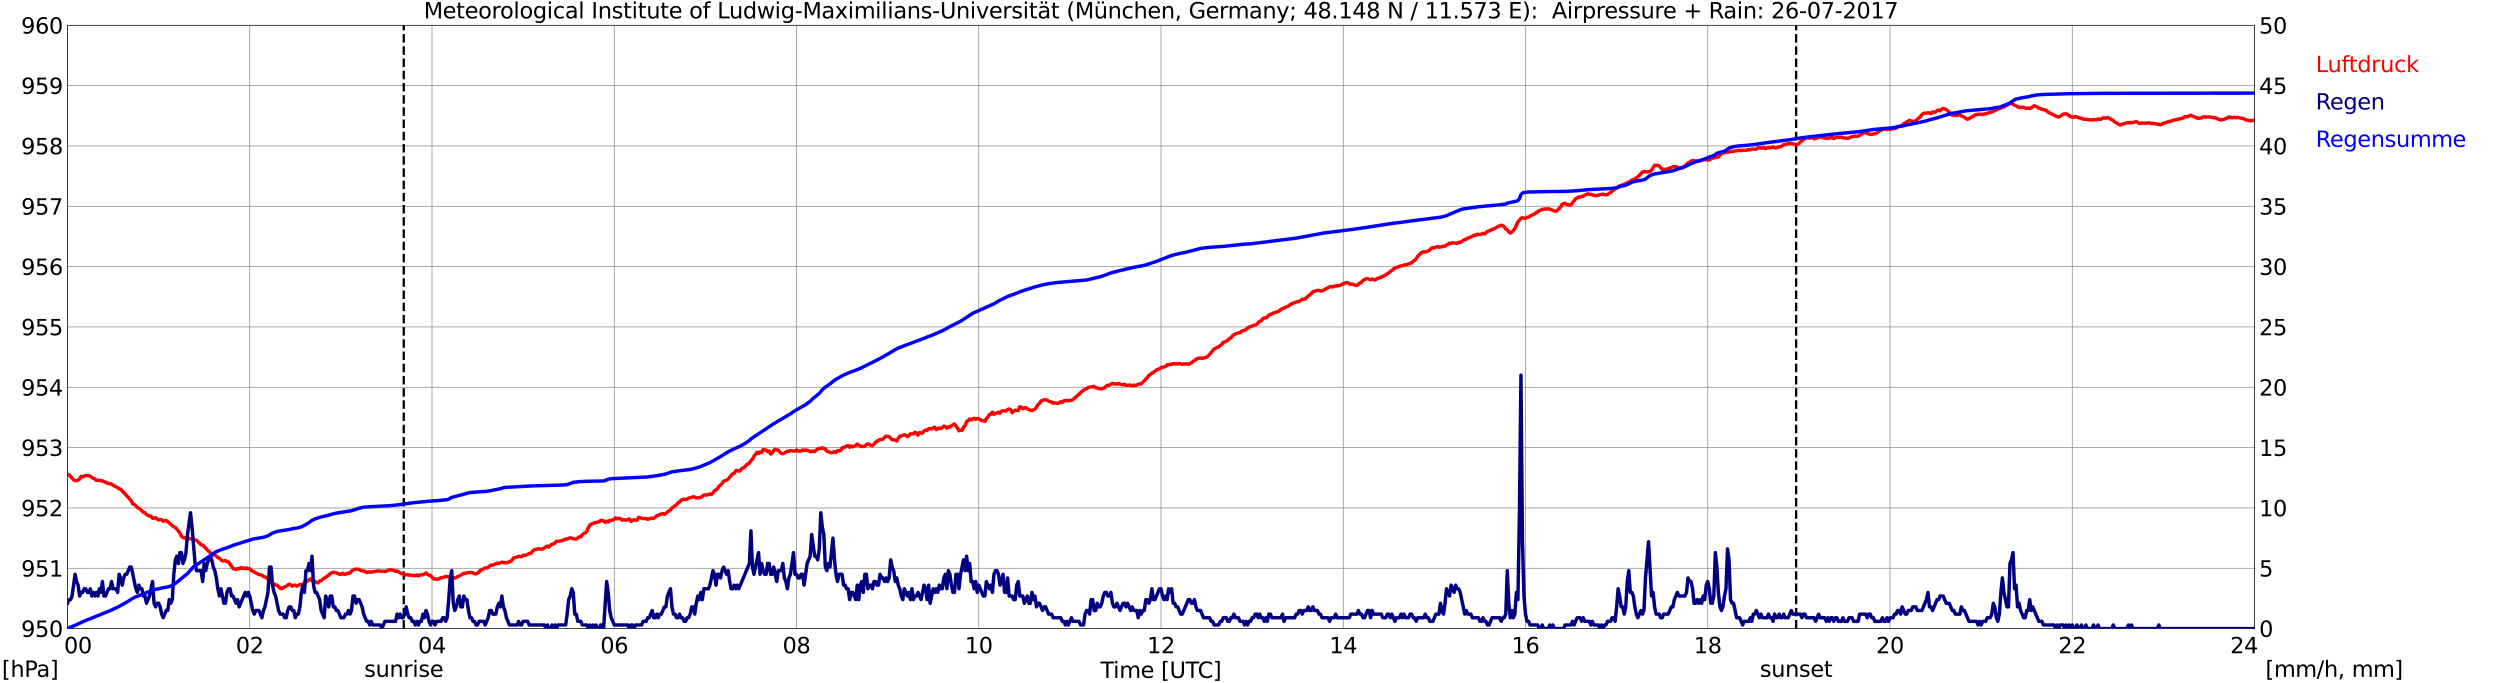 <?xml version="1.0" encoding="utf-8" standalone="no"?>
<!DOCTYPE svg PUBLIC "-//W3C//DTD SVG 1.1//EN"
  "http://www.w3.org/Graphics/SVG/1.1/DTD/svg11.dtd">
<svg xmlns:xlink="http://www.w3.org/1999/xlink" width="1085.4pt" height="296.64pt" viewBox="0 0 1085.4 296.64" xmlns="http://www.w3.org/2000/svg" version="1.1">
 <defs>
  <style type="text/css">*{stroke-linejoin: round; stroke-linecap: butt}</style>
 </defs>
 <g id="figure_1">
  <g id="patch_1">
   <path d="M 0 296.64 
L 1085.4 296.64 
L 1085.4 0 
L 0 0 
z
" style="fill: #ffffff"/>
  </g>
  <g id="axes_1">
   <g id="patch_2">
    <path d="M 29.306 272.909 
L 978.814 272.909 
L 978.814 10.976 
L 29.306 10.976 
z
" style="fill: #ffffff"/>
   </g>
   <g id="patch_3">
    <path d="M 978.814 272.909 
L 978.814 272.909 
L 978.814 10.976 
L 978.814 10.976 
z
" clip-path="url(#p5392bc9bc8)" style="fill: #d3d3d3; opacity: 0.25; stroke: #d3d3d3; stroke-linejoin: miter"/>
   </g>
   <g id="matplotlib.axis_1">
    <g id="xtick_1">
     <g id="line2d_1">
      <path d="M 29.306 272.909 
L 29.306 10.976 
" clip-path="url(#p5392bc9bc8)" style="fill: none; stroke: #808080; stroke-width: 0.3; stroke-linecap: square"/>
     </g>
     <g id="line2d_2"/>
     <g id="text_1">
      <!--    00 -->
      <g transform="translate(18.733 283.627) scale(0.095 -0.095)">
       <defs>
        <path id="DejaVuSans-20" transform="scale(0.016)"/>
        <path id="DejaVuSans-30" d="M 2034 4250 
Q 1547 4250 1301 3770 
Q 1056 3291 1056 2328 
Q 1056 1369 1301 889 
Q 1547 409 2034 409 
Q 2525 409 2770 889 
Q 3016 1369 3016 2328 
Q 3016 3291 2770 3770 
Q 2525 4250 2034 4250 
z
M 2034 4750 
Q 2819 4750 3233 4129 
Q 3647 3509 3647 2328 
Q 3647 1150 3233 529 
Q 2819 -91 2034 -91 
Q 1250 -91 836 529 
Q 422 1150 422 2328 
Q 422 3509 836 4129 
Q 1250 4750 2034 4750 
z
" transform="scale(0.016)"/>
       </defs>
       <use xlink:href="#DejaVuSans-20"/>
       <use xlink:href="#DejaVuSans-20" transform="translate(31.787 0)"/>
       <use xlink:href="#DejaVuSans-20" transform="translate(63.574 0)"/>
       <use xlink:href="#DejaVuSans-30" transform="translate(95.361 0)"/>
       <use xlink:href="#DejaVuSans-30" transform="translate(158.984 0)"/>
      </g>
     </g>
    </g>
    <g id="xtick_2">
     <g id="line2d_3">
      <path d="M 108.431 272.909 
L 108.431 10.976 
" clip-path="url(#p5392bc9bc8)" style="fill: none; stroke: #808080; stroke-width: 0.3; stroke-linecap: square"/>
     </g>
     <g id="line2d_4"/>
     <g id="text_2">
      <!-- 02 -->
      <g transform="translate(102.387 283.627) scale(0.095 -0.095)">
       <defs>
        <path id="DejaVuSans-32" d="M 1228 531 
L 3431 531 
L 3431 0 
L 469 0 
L 469 531 
Q 828 903 1448 1529 
Q 2069 2156 2228 2338 
Q 2531 2678 2651 2914 
Q 2772 3150 2772 3378 
Q 2772 3750 2511 3984 
Q 2250 4219 1831 4219 
Q 1534 4219 1204 4116 
Q 875 4013 500 3803 
L 500 4441 
Q 881 4594 1212 4672 
Q 1544 4750 1819 4750 
Q 2544 4750 2975 4387 
Q 3406 4025 3406 3419 
Q 3406 3131 3298 2873 
Q 3191 2616 2906 2266 
Q 2828 2175 2409 1742 
Q 1991 1309 1228 531 
z
" transform="scale(0.016)"/>
       </defs>
       <use xlink:href="#DejaVuSans-30"/>
       <use xlink:href="#DejaVuSans-32" transform="translate(63.623 0)"/>
      </g>
     </g>
    </g>
    <g id="xtick_3">
     <g id="line2d_5">
      <path d="M 187.557 272.909 
L 187.557 10.976 
" clip-path="url(#p5392bc9bc8)" style="fill: none; stroke: #808080; stroke-width: 0.3; stroke-linecap: square"/>
     </g>
     <g id="line2d_6"/>
     <g id="text_3">
      <!-- 04 -->
      <g transform="translate(181.513 283.627) scale(0.095 -0.095)">
       <defs>
        <path id="DejaVuSans-34" d="M 2419 4116 
L 825 1625 
L 2419 1625 
L 2419 4116 
z
M 2253 4666 
L 3047 4666 
L 3047 1625 
L 3713 1625 
L 3713 1100 
L 3047 1100 
L 3047 0 
L 2419 0 
L 2419 1100 
L 313 1100 
L 313 1709 
L 2253 4666 
z
" transform="scale(0.016)"/>
       </defs>
       <use xlink:href="#DejaVuSans-30"/>
       <use xlink:href="#DejaVuSans-34" transform="translate(63.623 0)"/>
      </g>
     </g>
    </g>
    <g id="xtick_4">
     <g id="line2d_7">
      <path d="M 266.683 272.909 
L 266.683 10.976 
" clip-path="url(#p5392bc9bc8)" style="fill: none; stroke: #808080; stroke-width: 0.3; stroke-linecap: square"/>
     </g>
     <g id="line2d_8"/>
     <g id="text_4">
      <!-- 06 -->
      <g transform="translate(260.638 283.627) scale(0.095 -0.095)">
       <defs>
        <path id="DejaVuSans-36" d="M 2113 2584 
Q 1688 2584 1439 2293 
Q 1191 2003 1191 1497 
Q 1191 994 1439 701 
Q 1688 409 2113 409 
Q 2538 409 2786 701 
Q 3034 994 3034 1497 
Q 3034 2003 2786 2293 
Q 2538 2584 2113 2584 
z
M 3366 4563 
L 3366 3988 
Q 3128 4100 2886 4159 
Q 2644 4219 2406 4219 
Q 1781 4219 1451 3797 
Q 1122 3375 1075 2522 
Q 1259 2794 1537 2939 
Q 1816 3084 2150 3084 
Q 2853 3084 3261 2657 
Q 3669 2231 3669 1497 
Q 3669 778 3244 343 
Q 2819 -91 2113 -91 
Q 1303 -91 875 529 
Q 447 1150 447 2328 
Q 447 3434 972 4092 
Q 1497 4750 2381 4750 
Q 2619 4750 2861 4703 
Q 3103 4656 3366 4563 
z
" transform="scale(0.016)"/>
       </defs>
       <use xlink:href="#DejaVuSans-30"/>
       <use xlink:href="#DejaVuSans-36" transform="translate(63.623 0)"/>
      </g>
     </g>
    </g>
    <g id="xtick_5">
     <g id="line2d_9">
      <path d="M 345.808 272.909 
L 345.808 10.976 
" clip-path="url(#p5392bc9bc8)" style="fill: none; stroke: #808080; stroke-width: 0.3; stroke-linecap: square"/>
     </g>
     <g id="line2d_10"/>
     <g id="text_5">
      <!-- 08 -->
      <g transform="translate(339.764 283.627) scale(0.095 -0.095)">
       <defs>
        <path id="DejaVuSans-38" d="M 2034 2216 
Q 1584 2216 1326 1975 
Q 1069 1734 1069 1313 
Q 1069 891 1326 650 
Q 1584 409 2034 409 
Q 2484 409 2743 651 
Q 3003 894 3003 1313 
Q 3003 1734 2745 1975 
Q 2488 2216 2034 2216 
z
M 1403 2484 
Q 997 2584 770 2862 
Q 544 3141 544 3541 
Q 544 4100 942 4425 
Q 1341 4750 2034 4750 
Q 2731 4750 3128 4425 
Q 3525 4100 3525 3541 
Q 3525 3141 3298 2862 
Q 3072 2584 2669 2484 
Q 3125 2378 3379 2068 
Q 3634 1759 3634 1313 
Q 3634 634 3220 271 
Q 2806 -91 2034 -91 
Q 1263 -91 848 271 
Q 434 634 434 1313 
Q 434 1759 690 2068 
Q 947 2378 1403 2484 
z
M 1172 3481 
Q 1172 3119 1398 2916 
Q 1625 2713 2034 2713 
Q 2441 2713 2670 2916 
Q 2900 3119 2900 3481 
Q 2900 3844 2670 4047 
Q 2441 4250 2034 4250 
Q 1625 4250 1398 4047 
Q 1172 3844 1172 3481 
z
" transform="scale(0.016)"/>
       </defs>
       <use xlink:href="#DejaVuSans-30"/>
       <use xlink:href="#DejaVuSans-38" transform="translate(63.623 0)"/>
      </g>
     </g>
    </g>
    <g id="xtick_6">
     <g id="line2d_11">
      <path d="M 424.934 272.909 
L 424.934 10.976 
" clip-path="url(#p5392bc9bc8)" style="fill: none; stroke: #808080; stroke-width: 0.3; stroke-linecap: square"/>
     </g>
     <g id="line2d_12"/>
     <g id="text_6">
      <!-- 10 -->
      <g transform="translate(418.89 283.627) scale(0.095 -0.095)">
       <defs>
        <path id="DejaVuSans-31" d="M 794 531 
L 1825 531 
L 1825 4091 
L 703 3866 
L 703 4441 
L 1819 4666 
L 2450 4666 
L 2450 531 
L 3481 531 
L 3481 0 
L 794 0 
L 794 531 
z
" transform="scale(0.016)"/>
       </defs>
       <use xlink:href="#DejaVuSans-31"/>
       <use xlink:href="#DejaVuSans-30" transform="translate(63.623 0)"/>
      </g>
     </g>
    </g>
    <g id="xtick_7">
     <g id="line2d_13">
      <path d="M 504.06 272.909 
L 504.06 10.976 
" clip-path="url(#p5392bc9bc8)" style="fill: none; stroke: #808080; stroke-width: 0.3; stroke-linecap: square"/>
     </g>
     <g id="line2d_14"/>
     <g id="text_7">
      <!-- 12 -->
      <g transform="translate(498.015 283.627) scale(0.095 -0.095)">
       <use xlink:href="#DejaVuSans-31"/>
       <use xlink:href="#DejaVuSans-32" transform="translate(63.623 0)"/>
      </g>
     </g>
    </g>
    <g id="xtick_8">
     <g id="line2d_15">
      <path d="M 583.185 272.909 
L 583.185 10.976 
" clip-path="url(#p5392bc9bc8)" style="fill: none; stroke: #808080; stroke-width: 0.3; stroke-linecap: square"/>
     </g>
     <g id="line2d_16"/>
     <g id="text_8">
      <!-- 14 -->
      <g transform="translate(577.141 283.627) scale(0.095 -0.095)">
       <use xlink:href="#DejaVuSans-31"/>
       <use xlink:href="#DejaVuSans-34" transform="translate(63.623 0)"/>
      </g>
     </g>
    </g>
    <g id="xtick_9">
     <g id="line2d_17">
      <path d="M 662.311 272.909 
L 662.311 10.976 
" clip-path="url(#p5392bc9bc8)" style="fill: none; stroke: #808080; stroke-width: 0.3; stroke-linecap: square"/>
     </g>
     <g id="line2d_18"/>
     <g id="text_9">
      <!-- 16 -->
      <g transform="translate(656.267 283.627) scale(0.095 -0.095)">
       <use xlink:href="#DejaVuSans-31"/>
       <use xlink:href="#DejaVuSans-36" transform="translate(63.623 0)"/>
      </g>
     </g>
    </g>
    <g id="xtick_10">
     <g id="line2d_19">
      <path d="M 741.437 272.909 
L 741.437 10.976 
" clip-path="url(#p5392bc9bc8)" style="fill: none; stroke: #808080; stroke-width: 0.3; stroke-linecap: square"/>
     </g>
     <g id="line2d_20"/>
     <g id="text_10">
      <!-- 18 -->
      <g transform="translate(735.392 283.627) scale(0.095 -0.095)">
       <use xlink:href="#DejaVuSans-31"/>
       <use xlink:href="#DejaVuSans-38" transform="translate(63.623 0)"/>
      </g>
     </g>
    </g>
    <g id="xtick_11">
     <g id="line2d_21">
      <path d="M 820.562 272.909 
L 820.562 10.976 
" clip-path="url(#p5392bc9bc8)" style="fill: none; stroke: #808080; stroke-width: 0.3; stroke-linecap: square"/>
     </g>
     <g id="line2d_22"/>
     <g id="text_11">
      <!-- 20 -->
      <g transform="translate(814.518 283.627) scale(0.095 -0.095)">
       <use xlink:href="#DejaVuSans-32"/>
       <use xlink:href="#DejaVuSans-30" transform="translate(63.623 0)"/>
      </g>
     </g>
    </g>
    <g id="xtick_12">
     <g id="line2d_23">
      <path d="M 899.688 272.909 
L 899.688 10.976 
" clip-path="url(#p5392bc9bc8)" style="fill: none; stroke: #808080; stroke-width: 0.3; stroke-linecap: square"/>
     </g>
     <g id="line2d_24"/>
     <g id="text_12">
      <!-- 22 -->
      <g transform="translate(893.644 283.627) scale(0.095 -0.095)">
       <use xlink:href="#DejaVuSans-32"/>
       <use xlink:href="#DejaVuSans-32" transform="translate(63.623 0)"/>
      </g>
     </g>
    </g>
    <g id="xtick_13">
     <g id="line2d_25">
      <path d="M 978.814 272.909 
L 978.814 10.976 
" clip-path="url(#p5392bc9bc8)" style="fill: none; stroke: #808080; stroke-width: 0.3; stroke-linecap: square"/>
     </g>
     <g id="line2d_26"/>
     <g id="text_13">
      <!-- 24    -->
      <g transform="translate(968.241 283.627) scale(0.095 -0.095)">
       <use xlink:href="#DejaVuSans-32"/>
       <use xlink:href="#DejaVuSans-34" transform="translate(63.623 0)"/>
       <use xlink:href="#DejaVuSans-20" transform="translate(127.246 0)"/>
       <use xlink:href="#DejaVuSans-20" transform="translate(159.033 0)"/>
       <use xlink:href="#DejaVuSans-20" transform="translate(190.82 0)"/>
      </g>
     </g>
    </g>
    <g id="text_14">
     <!-- Time [UTC] -->
     <g transform="translate(477.806 294.322) scale(0.095 -0.095)">
      <defs>
       <path id="DejaVuSans-54" d="M -19 4666 
L 3928 4666 
L 3928 4134 
L 2272 4134 
L 2272 0 
L 1638 0 
L 1638 4134 
L -19 4134 
L -19 4666 
z
" transform="scale(0.016)"/>
       <path id="DejaVuSans-69" d="M 603 3500 
L 1178 3500 
L 1178 0 
L 603 0 
L 603 3500 
z
M 603 4863 
L 1178 4863 
L 1178 4134 
L 603 4134 
L 603 4863 
z
" transform="scale(0.016)"/>
       <path id="DejaVuSans-6d" d="M 3328 2828 
Q 3544 3216 3844 3400 
Q 4144 3584 4550 3584 
Q 5097 3584 5394 3201 
Q 5691 2819 5691 2113 
L 5691 0 
L 5113 0 
L 5113 2094 
Q 5113 2597 4934 2840 
Q 4756 3084 4391 3084 
Q 3944 3084 3684 2787 
Q 3425 2491 3425 1978 
L 3425 0 
L 2847 0 
L 2847 2094 
Q 2847 2600 2669 2842 
Q 2491 3084 2119 3084 
Q 1678 3084 1418 2786 
Q 1159 2488 1159 1978 
L 1159 0 
L 581 0 
L 581 3500 
L 1159 3500 
L 1159 2956 
Q 1356 3278 1631 3431 
Q 1906 3584 2284 3584 
Q 2666 3584 2933 3390 
Q 3200 3197 3328 2828 
z
" transform="scale(0.016)"/>
       <path id="DejaVuSans-65" d="M 3597 1894 
L 3597 1613 
L 953 1613 
Q 991 1019 1311 708 
Q 1631 397 2203 397 
Q 2534 397 2845 478 
Q 3156 559 3463 722 
L 3463 178 
Q 3153 47 2828 -22 
Q 2503 -91 2169 -91 
Q 1331 -91 842 396 
Q 353 884 353 1716 
Q 353 2575 817 3079 
Q 1281 3584 2069 3584 
Q 2775 3584 3186 3129 
Q 3597 2675 3597 1894 
z
M 3022 2063 
Q 3016 2534 2758 2815 
Q 2500 3097 2075 3097 
Q 1594 3097 1305 2825 
Q 1016 2553 972 2059 
L 3022 2063 
z
" transform="scale(0.016)"/>
       <path id="DejaVuSans-5b" d="M 550 4863 
L 1875 4863 
L 1875 4416 
L 1125 4416 
L 1125 -397 
L 1875 -397 
L 1875 -844 
L 550 -844 
L 550 4863 
z
" transform="scale(0.016)"/>
       <path id="DejaVuSans-55" d="M 556 4666 
L 1191 4666 
L 1191 1831 
Q 1191 1081 1462 751 
Q 1734 422 2344 422 
Q 2950 422 3222 751 
Q 3494 1081 3494 1831 
L 3494 4666 
L 4128 4666 
L 4128 1753 
Q 4128 841 3676 375 
Q 3225 -91 2344 -91 
Q 1459 -91 1007 375 
Q 556 841 556 1753 
L 556 4666 
z
" transform="scale(0.016)"/>
       <path id="DejaVuSans-43" d="M 4122 4306 
L 4122 3641 
Q 3803 3938 3442 4084 
Q 3081 4231 2675 4231 
Q 1875 4231 1450 3742 
Q 1025 3253 1025 2328 
Q 1025 1406 1450 917 
Q 1875 428 2675 428 
Q 3081 428 3442 575 
Q 3803 722 4122 1019 
L 4122 359 
Q 3791 134 3420 21 
Q 3050 -91 2638 -91 
Q 1578 -91 968 557 
Q 359 1206 359 2328 
Q 359 3453 968 4101 
Q 1578 4750 2638 4750 
Q 3056 4750 3426 4639 
Q 3797 4528 4122 4306 
z
" transform="scale(0.016)"/>
       <path id="DejaVuSans-5d" d="M 1947 4863 
L 1947 -844 
L 622 -844 
L 622 -397 
L 1369 -397 
L 1369 4416 
L 622 4416 
L 622 4863 
L 1947 4863 
z
" transform="scale(0.016)"/>
      </defs>
      <use xlink:href="#DejaVuSans-54"/>
      <use xlink:href="#DejaVuSans-69" transform="translate(57.959 0)"/>
      <use xlink:href="#DejaVuSans-6d" transform="translate(85.742 0)"/>
      <use xlink:href="#DejaVuSans-65" transform="translate(183.154 0)"/>
      <use xlink:href="#DejaVuSans-20" transform="translate(244.678 0)"/>
      <use xlink:href="#DejaVuSans-5b" transform="translate(276.465 0)"/>
      <use xlink:href="#DejaVuSans-55" transform="translate(315.479 0)"/>
      <use xlink:href="#DejaVuSans-54" transform="translate(388.672 0)"/>
      <use xlink:href="#DejaVuSans-43" transform="translate(443.881 0)"/>
      <use xlink:href="#DejaVuSans-5d" transform="translate(513.705 0)"/>
     </g>
    </g>
   </g>
   <g id="matplotlib.axis_2">
    <g id="ytick_1">
     <g id="line2d_27">
      <path d="M 29.306 272.909 
L 978.814 272.909 
" clip-path="url(#p5392bc9bc8)" style="fill: none; stroke: #808080; stroke-width: 0.3; stroke-linecap: square"/>
     </g>
     <g id="line2d_28"/>
     <g id="text_15">
      <!-- 950 -->
      <g transform="translate(9.173 276.518) scale(0.095 -0.095)">
       <defs>
        <path id="DejaVuSans-39" d="M 703 97 
L 703 672 
Q 941 559 1184 500 
Q 1428 441 1663 441 
Q 2288 441 2617 861 
Q 2947 1281 2994 2138 
Q 2813 1869 2534 1725 
Q 2256 1581 1919 1581 
Q 1219 1581 811 2004 
Q 403 2428 403 3163 
Q 403 3881 828 4315 
Q 1253 4750 1959 4750 
Q 2769 4750 3195 4129 
Q 3622 3509 3622 2328 
Q 3622 1225 3098 567 
Q 2575 -91 1691 -91 
Q 1453 -91 1209 -44 
Q 966 3 703 97 
z
M 1959 2075 
Q 2384 2075 2632 2365 
Q 2881 2656 2881 3163 
Q 2881 3666 2632 3958 
Q 2384 4250 1959 4250 
Q 1534 4250 1286 3958 
Q 1038 3666 1038 3163 
Q 1038 2656 1286 2365 
Q 1534 2075 1959 2075 
z
" transform="scale(0.016)"/>
        <path id="DejaVuSans-35" d="M 691 4666 
L 3169 4666 
L 3169 4134 
L 1269 4134 
L 1269 2991 
Q 1406 3038 1543 3061 
Q 1681 3084 1819 3084 
Q 2600 3084 3056 2656 
Q 3513 2228 3513 1497 
Q 3513 744 3044 326 
Q 2575 -91 1722 -91 
Q 1428 -91 1123 -41 
Q 819 9 494 109 
L 494 744 
Q 775 591 1075 516 
Q 1375 441 1709 441 
Q 2250 441 2565 725 
Q 2881 1009 2881 1497 
Q 2881 1984 2565 2268 
Q 2250 2553 1709 2553 
Q 1456 2553 1204 2497 
Q 953 2441 691 2322 
L 691 4666 
z
" transform="scale(0.016)"/>
       </defs>
       <use xlink:href="#DejaVuSans-39"/>
       <use xlink:href="#DejaVuSans-35" transform="translate(63.623 0)"/>
       <use xlink:href="#DejaVuSans-30" transform="translate(127.246 0)"/>
      </g>
     </g>
    </g>
    <g id="ytick_2">
     <g id="line2d_29">
      <path d="M 29.306 246.715 
L 978.814 246.715 
" clip-path="url(#p5392bc9bc8)" style="fill: none; stroke: #808080; stroke-width: 0.3; stroke-linecap: square"/>
     </g>
     <g id="line2d_30"/>
     <g id="text_16">
      <!-- 951 -->
      <g transform="translate(9.173 250.325) scale(0.095 -0.095)">
       <use xlink:href="#DejaVuSans-39"/>
       <use xlink:href="#DejaVuSans-35" transform="translate(63.623 0)"/>
       <use xlink:href="#DejaVuSans-31" transform="translate(127.246 0)"/>
      </g>
     </g>
    </g>
    <g id="ytick_3">
     <g id="line2d_31">
      <path d="M 29.306 220.522 
L 978.814 220.522 
" clip-path="url(#p5392bc9bc8)" style="fill: none; stroke: #808080; stroke-width: 0.3; stroke-linecap: square"/>
     </g>
     <g id="line2d_32"/>
     <g id="text_17">
      <!-- 952 -->
      <g transform="translate(9.173 224.131) scale(0.095 -0.095)">
       <use xlink:href="#DejaVuSans-39"/>
       <use xlink:href="#DejaVuSans-35" transform="translate(63.623 0)"/>
       <use xlink:href="#DejaVuSans-32" transform="translate(127.246 0)"/>
      </g>
     </g>
    </g>
    <g id="ytick_4">
     <g id="line2d_33">
      <path d="M 29.306 194.329 
L 978.814 194.329 
" clip-path="url(#p5392bc9bc8)" style="fill: none; stroke: #808080; stroke-width: 0.3; stroke-linecap: square"/>
     </g>
     <g id="line2d_34"/>
     <g id="text_18">
      <!-- 953 -->
      <g transform="translate(9.173 197.938) scale(0.095 -0.095)">
       <defs>
        <path id="DejaVuSans-33" d="M 2597 2516 
Q 3050 2419 3304 2112 
Q 3559 1806 3559 1356 
Q 3559 666 3084 287 
Q 2609 -91 1734 -91 
Q 1441 -91 1130 -33 
Q 819 25 488 141 
L 488 750 
Q 750 597 1062 519 
Q 1375 441 1716 441 
Q 2309 441 2620 675 
Q 2931 909 2931 1356 
Q 2931 1769 2642 2001 
Q 2353 2234 1838 2234 
L 1294 2234 
L 1294 2753 
L 1863 2753 
Q 2328 2753 2575 2939 
Q 2822 3125 2822 3475 
Q 2822 3834 2567 4026 
Q 2313 4219 1838 4219 
Q 1578 4219 1281 4162 
Q 984 4106 628 3988 
L 628 4550 
Q 988 4650 1302 4700 
Q 1616 4750 1894 4750 
Q 2613 4750 3031 4423 
Q 3450 4097 3450 3541 
Q 3450 3153 3228 2886 
Q 3006 2619 2597 2516 
z
" transform="scale(0.016)"/>
       </defs>
       <use xlink:href="#DejaVuSans-39"/>
       <use xlink:href="#DejaVuSans-35" transform="translate(63.623 0)"/>
       <use xlink:href="#DejaVuSans-33" transform="translate(127.246 0)"/>
      </g>
     </g>
    </g>
    <g id="ytick_5">
     <g id="line2d_35">
      <path d="M 29.306 168.136 
L 978.814 168.136 
" clip-path="url(#p5392bc9bc8)" style="fill: none; stroke: #808080; stroke-width: 0.3; stroke-linecap: square"/>
     </g>
     <g id="line2d_36"/>
     <g id="text_19">
      <!-- 954 -->
      <g transform="translate(9.173 171.745) scale(0.095 -0.095)">
       <use xlink:href="#DejaVuSans-39"/>
       <use xlink:href="#DejaVuSans-35" transform="translate(63.623 0)"/>
       <use xlink:href="#DejaVuSans-34" transform="translate(127.246 0)"/>
      </g>
     </g>
    </g>
    <g id="ytick_6">
     <g id="line2d_37">
      <path d="M 29.306 141.942 
L 978.814 141.942 
" clip-path="url(#p5392bc9bc8)" style="fill: none; stroke: #808080; stroke-width: 0.3; stroke-linecap: square"/>
     </g>
     <g id="line2d_38"/>
     <g id="text_20">
      <!-- 955 -->
      <g transform="translate(9.173 145.551) scale(0.095 -0.095)">
       <use xlink:href="#DejaVuSans-39"/>
       <use xlink:href="#DejaVuSans-35" transform="translate(63.623 0)"/>
       <use xlink:href="#DejaVuSans-35" transform="translate(127.246 0)"/>
      </g>
     </g>
    </g>
    <g id="ytick_7">
     <g id="line2d_39">
      <path d="M 29.306 115.749 
L 978.814 115.749 
" clip-path="url(#p5392bc9bc8)" style="fill: none; stroke: #808080; stroke-width: 0.3; stroke-linecap: square"/>
     </g>
     <g id="line2d_40"/>
     <g id="text_21">
      <!-- 956 -->
      <g transform="translate(9.173 119.358) scale(0.095 -0.095)">
       <use xlink:href="#DejaVuSans-39"/>
       <use xlink:href="#DejaVuSans-35" transform="translate(63.623 0)"/>
       <use xlink:href="#DejaVuSans-36" transform="translate(127.246 0)"/>
      </g>
     </g>
    </g>
    <g id="ytick_8">
     <g id="line2d_41">
      <path d="M 29.306 89.556 
L 978.814 89.556 
" clip-path="url(#p5392bc9bc8)" style="fill: none; stroke: #808080; stroke-width: 0.3; stroke-linecap: square"/>
     </g>
     <g id="line2d_42"/>
     <g id="text_22">
      <!-- 957 -->
      <g transform="translate(9.173 93.165) scale(0.095 -0.095)">
       <defs>
        <path id="DejaVuSans-37" d="M 525 4666 
L 3525 4666 
L 3525 4397 
L 1831 0 
L 1172 0 
L 2766 4134 
L 525 4134 
L 525 4666 
z
" transform="scale(0.016)"/>
       </defs>
       <use xlink:href="#DejaVuSans-39"/>
       <use xlink:href="#DejaVuSans-35" transform="translate(63.623 0)"/>
       <use xlink:href="#DejaVuSans-37" transform="translate(127.246 0)"/>
      </g>
     </g>
    </g>
    <g id="ytick_9">
     <g id="line2d_43">
      <path d="M 29.306 63.362 
L 978.814 63.362 
" clip-path="url(#p5392bc9bc8)" style="fill: none; stroke: #808080; stroke-width: 0.3; stroke-linecap: square"/>
     </g>
     <g id="line2d_44"/>
     <g id="text_23">
      <!-- 958 -->
      <g transform="translate(9.173 66.972) scale(0.095 -0.095)">
       <use xlink:href="#DejaVuSans-39"/>
       <use xlink:href="#DejaVuSans-35" transform="translate(63.623 0)"/>
       <use xlink:href="#DejaVuSans-38" transform="translate(127.246 0)"/>
      </g>
     </g>
    </g>
    <g id="ytick_10">
     <g id="line2d_45">
      <path d="M 29.306 37.169 
L 978.814 37.169 
" clip-path="url(#p5392bc9bc8)" style="fill: none; stroke: #808080; stroke-width: 0.3; stroke-linecap: square"/>
     </g>
     <g id="line2d_46"/>
     <g id="text_24">
      <!-- 959 -->
      <g transform="translate(9.173 40.778) scale(0.095 -0.095)">
       <use xlink:href="#DejaVuSans-39"/>
       <use xlink:href="#DejaVuSans-35" transform="translate(63.623 0)"/>
       <use xlink:href="#DejaVuSans-39" transform="translate(127.246 0)"/>
      </g>
     </g>
    </g>
    <g id="ytick_11">
     <g id="line2d_47">
      <path d="M 29.306 10.976 
L 978.814 10.976 
" clip-path="url(#p5392bc9bc8)" style="fill: none; stroke: #808080; stroke-width: 0.3; stroke-linecap: square"/>
     </g>
     <g id="line2d_48"/>
     <g id="text_25">
      <!-- 960 -->
      <g transform="translate(9.173 14.585) scale(0.095 -0.095)">
       <use xlink:href="#DejaVuSans-39"/>
       <use xlink:href="#DejaVuSans-36" transform="translate(63.623 0)"/>
       <use xlink:href="#DejaVuSans-30" transform="translate(127.246 0)"/>
      </g>
     </g>
    </g>
   </g>
   <g id="line2d_49">
    <path d="M 175.293 272.909 
L 175.293 10.976 
" clip-path="url(#p5392bc9bc8)" style="fill: none; stroke-dasharray: 3.7,1.6; stroke-dashoffset: 0; stroke: #000000"/>
   </g>
   <g id="line2d_50">
    <path d="M 779.813 272.909 
L 779.813 10.976 
" clip-path="url(#p5392bc9bc8)" style="fill: none; stroke-dasharray: 3.7,1.6; stroke-dashoffset: 0; stroke: #000000"/>
   </g>
   <g id="line2d_51">
    <path d="M 29.306 205.941 
L 29.965 206.116 
L 31.943 208.316 
L 32.603 208.578 
L 33.262 208.683 
L 33.921 208.421 
L 34.581 207.949 
L 35.24 206.797 
L 35.9 207.006 
L 37.218 206.43 
L 38.537 206.535 
L 39.197 206.744 
L 39.856 207.321 
L 41.175 207.949 
L 41.834 208.578 
L 43.153 208.578 
L 44.472 208.788 
L 47.109 209.94 
L 48.428 210.15 
L 49.087 210.673 
L 51.065 211.669 
L 51.725 212.297 
L 52.384 212.402 
L 55.681 215.912 
L 57 217.536 
L 57.659 218.793 
L 58.319 219.003 
L 59.637 220.313 
L 60.956 221.098 
L 62.275 222.46 
L 62.934 222.565 
L 63.594 223.351 
L 64.912 224.084 
L 65.572 224.137 
L 66.231 225.027 
L 66.89 224.975 
L 67.55 224.713 
L 68.209 225.342 
L 68.869 225.761 
L 69.528 225.499 
L 70.187 225.708 
L 70.847 226.337 
L 71.506 226.075 
L 72.166 225.97 
L 75.462 228.747 
L 76.122 228.956 
L 78.1 231.419 
L 78.759 232.781 
L 79.419 233.357 
L 80.078 233.619 
L 80.737 233.305 
L 81.397 233.828 
L 82.716 233.828 
L 83.375 233.986 
L 84.034 233.986 
L 84.694 234.405 
L 85.353 234.562 
L 87.331 236.552 
L 87.991 236.605 
L 88.65 237.391 
L 89.309 237.915 
L 89.969 238.753 
L 91.947 240.534 
L 92.606 241.005 
L 93.266 241.005 
L 93.925 241.424 
L 94.584 242.105 
L 95.244 242.263 
L 95.903 242.996 
L 96.563 243.52 
L 97.222 243.52 
L 97.881 243.363 
L 98.541 243.887 
L 99.2 243.939 
L 100.519 245.773 
L 101.178 246.873 
L 101.838 246.977 
L 102.497 247.239 
L 103.156 246.82 
L 103.816 246.977 
L 104.475 246.401 
L 105.135 246.82 
L 105.794 246.558 
L 106.453 246.925 
L 107.113 246.558 
L 107.772 246.925 
L 108.431 246.977 
L 109.091 247.658 
L 112.388 249.44 
L 113.047 249.492 
L 113.707 249.754 
L 114.366 250.225 
L 115.685 250.749 
L 117.003 252.426 
L 117.663 252.897 
L 118.322 253.054 
L 119.641 253.997 
L 120.3 254.05 
L 121.619 255.359 
L 122.278 255.621 
L 122.938 255.15 
L 124.257 254.521 
L 124.916 253.997 
L 125.575 253.631 
L 126.235 253.892 
L 126.894 254.469 
L 127.553 254.102 
L 128.213 254.05 
L 128.872 254.469 
L 129.532 254.207 
L 130.191 253.735 
L 130.85 253.84 
L 131.51 253.683 
L 132.169 252.897 
L 133.488 252.268 
L 134.147 251.692 
L 134.807 251.378 
L 135.466 252.111 
L 136.125 252.059 
L 137.444 252.897 
L 138.104 253.054 
L 138.763 252.216 
L 139.422 252.111 
L 140.082 251.483 
L 142.719 249.702 
L 143.379 249.02 
L 144.038 248.654 
L 144.697 248.444 
L 146.016 248.654 
L 146.676 249.073 
L 147.335 249.282 
L 147.994 249.335 
L 148.654 248.916 
L 149.313 249.335 
L 149.972 249.282 
L 151.291 248.811 
L 151.951 248.811 
L 152.61 247.92 
L 153.269 247.449 
L 154.588 247.082 
L 155.907 247.187 
L 156.566 247.658 
L 158.544 248.078 
L 159.204 248.601 
L 159.863 248.287 
L 161.182 248.392 
L 162.501 248.13 
L 163.819 247.92 
L 164.479 247.816 
L 165.138 248.025 
L 167.116 248.078 
L 167.776 247.973 
L 168.435 247.606 
L 169.754 247.344 
L 171.073 247.606 
L 171.732 248.078 
L 172.391 247.868 
L 174.37 249.073 
L 175.029 249.178 
L 175.688 249.544 
L 176.348 249.649 
L 177.007 249.44 
L 177.666 249.754 
L 178.326 249.649 
L 178.985 249.859 
L 179.645 249.806 
L 180.304 249.963 
L 180.963 249.649 
L 181.623 250.016 
L 182.282 249.649 
L 182.941 249.544 
L 183.601 249.597 
L 184.92 248.759 
L 185.579 249.335 
L 186.238 249.702 
L 186.898 249.806 
L 188.217 251.326 
L 189.535 251.43 
L 190.195 251.483 
L 191.513 250.749 
L 192.173 250.802 
L 193.492 250.278 
L 196.129 250.487 
L 197.448 251.011 
L 198.107 250.749 
L 198.767 250.278 
L 199.426 250.068 
L 201.404 248.916 
L 204.701 248.497 
L 206.02 249.02 
L 206.679 249.178 
L 207.998 248.392 
L 208.657 247.501 
L 209.317 247.344 
L 210.635 246.558 
L 211.295 246.611 
L 211.954 246.349 
L 212.614 245.72 
L 213.273 245.301 
L 213.932 245.353 
L 215.91 244.515 
L 216.57 244.62 
L 217.889 244.096 
L 219.867 244.358 
L 221.845 243.677 
L 223.164 242.105 
L 223.823 242.053 
L 224.482 241.844 
L 225.142 241.477 
L 226.461 241.739 
L 227.12 241.11 
L 228.439 241.005 
L 229.757 240.324 
L 230.417 240.272 
L 231.736 238.753 
L 232.395 238.491 
L 233.054 238.438 
L 233.714 238.229 
L 235.033 238.438 
L 235.692 238.334 
L 237.011 237.338 
L 237.67 237.076 
L 238.329 237.495 
L 238.989 236.762 
L 239.648 236.291 
L 240.308 236.133 
L 240.967 235.662 
L 241.626 234.981 
L 242.945 234.981 
L 244.923 234.405 
L 245.583 233.986 
L 246.242 234.038 
L 247.561 233.462 
L 249.539 234.038 
L 250.198 234.038 
L 251.517 233.043 
L 252.176 233.095 
L 252.836 232.1 
L 253.495 231.576 
L 254.155 231.366 
L 254.814 230.528 
L 255.473 229.009 
L 256.133 227.961 
L 256.792 227.437 
L 257.451 227.332 
L 258.111 226.966 
L 258.77 226.913 
L 259.43 226.651 
L 260.089 226.599 
L 260.748 225.918 
L 262.067 226.128 
L 262.726 226.756 
L 263.386 226.285 
L 264.045 226.651 
L 264.705 225.918 
L 265.364 226.023 
L 266.683 225.394 
L 267.342 224.87 
L 268.002 225.289 
L 268.661 224.975 
L 269.32 225.132 
L 269.98 225.813 
L 270.639 225.656 
L 271.298 225.708 
L 271.958 225.918 
L 272.617 225.447 
L 273.277 225.289 
L 273.936 226.389 
L 275.255 225.656 
L 275.914 225.866 
L 276.573 225.866 
L 277.233 224.608 
L 279.211 225.132 
L 280.53 225.132 
L 281.189 225.447 
L 281.849 225.289 
L 282.508 224.975 
L 283.827 225.027 
L 284.486 224.556 
L 285.145 223.875 
L 285.805 223.823 
L 286.464 223.351 
L 287.783 222.984 
L 288.442 223.299 
L 289.102 222.88 
L 289.761 222.303 
L 291.08 221.36 
L 291.739 220.47 
L 292.399 220.103 
L 293.717 219.16 
L 294.377 218.374 
L 295.036 217.903 
L 295.696 217.222 
L 297.014 216.698 
L 297.674 216.907 
L 298.333 216.698 
L 298.992 216.279 
L 300.971 215.703 
L 301.63 215.807 
L 302.289 216.174 
L 303.608 216.069 
L 304.267 215.912 
L 305.586 214.969 
L 306.246 214.864 
L 306.905 214.969 
L 307.564 214.655 
L 308.224 214.498 
L 308.883 214.602 
L 309.543 214.079 
L 310.202 213.031 
L 310.861 212.769 
L 311.521 212.088 
L 312.18 211.093 
L 312.839 210.621 
L 313.499 209.94 
L 314.158 208.945 
L 315.477 208.421 
L 316.136 208.002 
L 318.114 205.644 
L 318.774 205.54 
L 319.433 204.387 
L 320.093 204.23 
L 320.752 204.544 
L 321.411 204.282 
L 322.071 203.444 
L 323.39 202.711 
L 324.049 201.82 
L 324.708 201.506 
L 325.368 200.982 
L 326.027 200.039 
L 326.686 199.358 
L 327.346 198.101 
L 328.665 196.372 
L 329.324 196.896 
L 329.983 196.162 
L 330.643 196.477 
L 331.302 195.167 
L 332.621 195.429 
L 333.28 196.162 
L 333.94 195.848 
L 334.599 197.105 
L 335.258 196.686 
L 335.918 195.534 
L 336.577 195.01 
L 337.236 195.429 
L 337.896 195.377 
L 338.555 196.267 
L 339.215 196.843 
L 339.874 197.001 
L 340.533 196.739 
L 341.193 196.215 
L 341.852 195.9 
L 342.512 196.005 
L 343.171 195.639 
L 343.83 195.639 
L 344.49 195.9 
L 345.149 195.796 
L 345.808 195.377 
L 346.468 195.9 
L 347.127 195.796 
L 347.787 195.848 
L 348.446 195.324 
L 349.105 195.586 
L 349.765 195.377 
L 351.083 195.639 
L 351.743 196.11 
L 353.062 195.796 
L 353.721 196.058 
L 354.38 195.377 
L 355.699 194.643 
L 356.359 194.748 
L 357.018 194.434 
L 358.337 194.958 
L 358.996 195.9 
L 360.974 196.581 
L 362.293 196.11 
L 362.952 196.372 
L 363.612 195.639 
L 364.271 195.743 
L 364.93 195.639 
L 365.59 194.486 
L 366.909 194.067 
L 367.568 193.595 
L 368.227 193.491 
L 368.887 194.172 
L 369.546 193.595 
L 370.206 194.015 
L 371.524 193.386 
L 372.184 192.81 
L 372.843 193.386 
L 374.162 193.91 
L 374.821 193.753 
L 375.481 193.753 
L 376.14 193.019 
L 376.799 192.705 
L 377.459 192.914 
L 378.118 193.386 
L 378.777 193.491 
L 379.437 192.862 
L 380.096 192.076 
L 380.756 191.552 
L 381.415 191.29 
L 382.074 190.819 
L 383.393 190.662 
L 384.053 189.876 
L 384.712 189.352 
L 386.031 189.562 
L 387.349 190.924 
L 388.668 190.976 
L 389.328 191.448 
L 389.987 190.295 
L 390.646 189.405 
L 391.306 189.3 
L 391.965 188.985 
L 392.624 188.828 
L 393.284 188.933 
L 393.943 189.562 
L 394.603 189.143 
L 395.262 188.357 
L 396.581 188.357 
L 397.24 187.623 
L 397.899 188.042 
L 398.559 188.933 
L 399.218 187.833 
L 399.878 188.042 
L 400.537 188.042 
L 401.196 187.047 
L 401.856 186.733 
L 402.515 186.89 
L 403.175 186.104 
L 404.493 186.209 
L 405.153 185.737 
L 405.812 185.476 
L 406.471 186.523 
L 407.79 185.842 
L 408.45 186.052 
L 409.109 185.633 
L 409.768 185.004 
L 410.428 185.161 
L 411.087 185.895 
L 411.746 185.318 
L 412.406 185.476 
L 413.065 184.847 
L 414.384 184.061 
L 415.703 185.895 
L 416.362 187.047 
L 417.022 186.68 
L 417.681 186.838 
L 418.34 185.528 
L 419 184.794 
L 419.659 183.066 
L 420.318 182.647 
L 420.978 181.913 
L 421.637 182.332 
L 422.297 181.808 
L 422.956 181.651 
L 423.615 182.07 
L 424.275 181.756 
L 424.934 181.756 
L 426.253 182.647 
L 426.912 182.594 
L 427.572 182.961 
L 428.231 181.756 
L 428.89 181.023 
L 429.55 179.975 
L 430.209 179.818 
L 430.869 178.927 
L 431.528 179.923 
L 432.187 179.451 
L 432.847 179.346 
L 433.506 178.927 
L 434.165 179.399 
L 434.825 178.508 
L 435.484 178.351 
L 436.803 178.403 
L 437.462 177.775 
L 438.122 177.565 
L 438.781 177.775 
L 439.44 179.189 
L 440.1 178.56 
L 440.759 178.089 
L 442.078 178.246 
L 442.737 176.622 
L 443.397 176.779 
L 444.056 177.408 
L 444.716 177.094 
L 445.375 176.989 
L 446.034 177.513 
L 447.353 178.089 
L 448.012 178.246 
L 449.331 177.618 
L 449.991 176.832 
L 450.65 175.627 
L 451.309 175.155 
L 451.969 174.108 
L 453.287 173.584 
L 454.606 173.689 
L 455.266 174.212 
L 456.584 174.579 
L 457.244 175.051 
L 457.903 174.841 
L 458.563 175.103 
L 459.881 174.946 
L 460.541 174.37 
L 461.2 174.684 
L 461.859 174.055 
L 462.519 173.898 
L 463.178 173.898 
L 463.838 174.055 
L 464.497 173.793 
L 465.156 173.793 
L 465.816 173.479 
L 466.475 172.85 
L 467.134 172.379 
L 469.772 169.917 
L 471.091 168.974 
L 471.75 168.764 
L 472.409 168.293 
L 473.069 168.083 
L 474.388 167.874 
L 475.047 167.769 
L 475.706 168.293 
L 477.685 168.817 
L 478.344 168.817 
L 479.663 168.293 
L 480.322 167.612 
L 480.981 167.297 
L 481.641 167.193 
L 482.96 166.459 
L 483.619 166.669 
L 484.938 166.774 
L 485.597 166.512 
L 486.916 166.931 
L 487.575 167.088 
L 488.235 166.826 
L 488.894 167.297 
L 489.553 167.297 
L 490.213 167.14 
L 490.872 167.245 
L 491.532 167.507 
L 492.191 167.193 
L 492.85 167.297 
L 493.51 167.245 
L 494.169 166.774 
L 495.488 166.669 
L 498.125 163.945 
L 498.785 163.002 
L 499.444 162.583 
L 500.103 162.006 
L 500.763 161.744 
L 501.422 161.116 
L 502.741 160.278 
L 503.4 160.173 
L 504.06 159.597 
L 505.379 159.282 
L 506.038 159.125 
L 506.697 158.392 
L 507.357 158.444 
L 508.016 158.13 
L 508.675 158.182 
L 509.335 157.868 
L 509.994 158.025 
L 511.313 157.973 
L 511.972 157.815 
L 512.632 157.92 
L 513.291 158.182 
L 513.95 157.973 
L 514.61 158.077 
L 515.269 157.92 
L 515.929 158.13 
L 517.247 157.553 
L 517.907 156.977 
L 519.885 155.668 
L 520.544 155.458 
L 521.863 155.563 
L 523.841 155.091 
L 524.501 154.62 
L 527.138 151.477 
L 527.797 151.215 
L 528.457 150.796 
L 529.116 150.691 
L 529.776 149.957 
L 530.435 149.538 
L 531.094 148.648 
L 531.754 148.491 
L 533.073 147.757 
L 533.732 146.919 
L 534.391 146.709 
L 535.051 145.871 
L 535.71 145.295 
L 537.688 144.509 
L 538.348 144.404 
L 539.007 143.881 
L 539.666 143.514 
L 540.326 143.461 
L 542.304 141.995 
L 543.623 141.576 
L 544.282 141.261 
L 545.601 140.895 
L 546.26 140.056 
L 546.919 139.428 
L 547.579 139.323 
L 548.238 138.38 
L 548.898 138.066 
L 549.557 138.013 
L 550.216 137.699 
L 550.876 136.756 
L 551.535 136.599 
L 552.195 136.18 
L 554.173 135.446 
L 554.832 135.289 
L 555.491 134.975 
L 556.151 134.241 
L 556.81 134.084 
L 557.47 133.665 
L 558.129 133.456 
L 558.788 133.037 
L 559.448 132.879 
L 560.107 132.303 
L 560.766 131.884 
L 563.404 130.889 
L 564.063 130.889 
L 565.382 129.946 
L 566.701 129.789 
L 567.36 129.055 
L 569.338 127.431 
L 569.998 126.698 
L 570.657 126.436 
L 571.317 126.331 
L 571.976 126.069 
L 572.635 126.069 
L 573.295 126.383 
L 573.954 126.331 
L 575.273 125.598 
L 577.251 124.55 
L 577.91 124.393 
L 578.57 124.602 
L 579.229 124.236 
L 581.867 123.921 
L 582.526 123.45 
L 584.504 122.716 
L 585.164 122.769 
L 585.823 123.24 
L 586.482 123.45 
L 587.142 123.345 
L 587.801 123.659 
L 589.12 123.921 
L 590.439 122.874 
L 591.098 122.559 
L 591.757 121.721 
L 593.076 121.04 
L 593.736 120.935 
L 595.054 121.459 
L 595.714 121.145 
L 597.032 121.564 
L 598.351 120.726 
L 599.011 120.673 
L 601.648 119.364 
L 602.307 118.84 
L 602.967 118.473 
L 603.626 117.792 
L 604.286 117.425 
L 605.604 116.378 
L 608.242 115.435 
L 608.901 115.435 
L 609.561 115.016 
L 610.22 115.016 
L 612.198 114.387 
L 612.858 114.02 
L 613.517 113.444 
L 614.176 113.13 
L 614.836 112.344 
L 615.495 111.296 
L 616.814 109.934 
L 617.473 109.515 
L 618.133 109.305 
L 618.792 109.41 
L 620.111 108.939 
L 620.77 108.52 
L 621.429 107.786 
L 622.089 107.524 
L 622.748 107.577 
L 624.067 107.053 
L 624.726 107.367 
L 626.045 107.105 
L 626.705 106.843 
L 627.364 106.896 
L 628.683 105.953 
L 629.342 105.586 
L 630.001 105.691 
L 630.661 105.376 
L 632.639 105.638 
L 633.298 105.219 
L 633.958 105.219 
L 635.936 103.962 
L 636.595 103.91 
L 637.255 103.333 
L 637.914 103.229 
L 638.573 102.967 
L 639.233 102.495 
L 639.892 102.181 
L 640.552 102.181 
L 641.211 101.709 
L 642.53 101.814 
L 643.189 101.657 
L 643.848 101.29 
L 644.508 101.605 
L 645.827 100.452 
L 647.145 100.033 
L 647.805 99.561 
L 648.464 99.457 
L 649.783 98.723 
L 650.442 98.252 
L 651.102 98.095 
L 651.761 97.78 
L 652.42 97.937 
L 653.08 98.514 
L 653.739 99.457 
L 654.399 99.771 
L 655.058 100.609 
L 655.717 101.185 
L 656.377 100.714 
L 657.036 100.085 
L 657.695 99.3 
L 659.014 96.313 
L 659.674 95.632 
L 660.333 94.742 
L 660.992 94.532 
L 662.311 94.847 
L 662.97 94.323 
L 663.63 94.323 
L 664.289 93.799 
L 666.267 92.908 
L 666.927 92.28 
L 667.586 92.018 
L 668.246 91.389 
L 668.905 91.337 
L 669.564 90.865 
L 670.224 90.865 
L 670.883 90.656 
L 671.542 90.813 
L 672.202 90.603 
L 674.18 91.337 
L 674.839 91.599 
L 675.499 91.651 
L 676.158 91.442 
L 676.817 90.551 
L 677.477 90.027 
L 678.136 88.77 
L 678.796 88.403 
L 679.455 88.298 
L 680.114 88.717 
L 680.774 88.77 
L 681.433 89.137 
L 682.092 88.875 
L 684.071 86.255 
L 685.389 85.522 
L 686.049 85.574 
L 686.708 85.26 
L 687.368 85.208 
L 688.027 84.684 
L 689.346 84.16 
L 691.324 84.579 
L 692.643 84.946 
L 693.302 84.893 
L 695.28 84.369 
L 695.939 84.317 
L 697.258 84.579 
L 697.918 84.474 
L 698.577 83.95 
L 699.236 83.584 
L 700.555 82.431 
L 701.215 81.855 
L 701.874 81.75 
L 703.193 80.702 
L 705.171 80.021 
L 707.149 79.026 
L 707.808 78.712 
L 708.468 78.188 
L 709.786 77.769 
L 710.446 77.14 
L 711.105 76.773 
L 713.083 74.73 
L 713.743 74.521 
L 714.402 74.468 
L 715.062 74.678 
L 716.38 74.416 
L 717.04 73.892 
L 718.358 71.744 
L 719.018 71.849 
L 719.677 71.744 
L 720.337 72.058 
L 721.655 73.473 
L 722.974 73.63 
L 725.612 72.74 
L 726.271 72.373 
L 727.59 72.32 
L 728.909 73.001 
L 729.568 73.054 
L 730.887 72.74 
L 732.865 70.749 
L 733.524 70.434 
L 734.184 69.963 
L 734.843 69.753 
L 735.502 69.753 
L 736.162 69.963 
L 738.14 69.753 
L 739.459 69.23 
L 741.437 69.492 
L 742.096 69.387 
L 743.415 68.758 
L 745.393 68.129 
L 746.052 68.182 
L 746.712 67.291 
L 748.031 66.506 
L 748.69 66.296 
L 749.349 65.824 
L 750.009 66.191 
L 751.327 65.772 
L 754.624 65.405 
L 755.284 65.248 
L 755.943 65.405 
L 756.602 65.196 
L 757.262 65.301 
L 758.581 65.143 
L 759.24 64.986 
L 759.899 65.039 
L 760.559 64.724 
L 762.537 64.777 
L 763.196 64.096 
L 763.856 64.305 
L 764.515 64.2 
L 765.174 64.253 
L 765.834 64.043 
L 766.493 64.567 
L 767.153 64.2 
L 768.471 64.043 
L 769.131 64.096 
L 769.79 63.781 
L 770.449 64.096 
L 771.109 64.2 
L 772.428 63.729 
L 773.087 63.729 
L 774.406 62.838 
L 777.043 62.262 
L 778.362 62.419 
L 779.021 62.577 
L 779.681 62.943 
L 781 62.367 
L 781.659 61.581 
L 782.318 61.162 
L 782.978 60.376 
L 783.637 60.271 
L 784.296 59.8 
L 785.615 60.01 
L 786.934 59.695 
L 787.593 60.271 
L 788.253 60.167 
L 789.572 59.486 
L 791.55 59.695 
L 792.209 60.01 
L 792.868 59.905 
L 793.528 60.062 
L 795.506 59.643 
L 796.165 60.167 
L 796.825 59.748 
L 798.143 59.538 
L 798.803 59.643 
L 799.462 59.486 
L 800.122 59.905 
L 800.781 59.852 
L 801.44 60.01 
L 802.759 59.957 
L 803.419 59.486 
L 804.078 59.433 
L 804.737 59.171 
L 805.397 59.119 
L 806.056 59.224 
L 806.715 59.119 
L 808.694 58.019 
L 809.353 57.443 
L 810.672 57.862 
L 811.331 58.228 
L 812.65 58.333 
L 814.628 57.914 
L 815.947 56.762 
L 816.606 56.604 
L 817.265 56.238 
L 817.925 56.028 
L 818.584 56.028 
L 819.244 56.238 
L 819.903 55.923 
L 820.562 56.238 
L 821.222 56.028 
L 822.541 55.819 
L 823.2 55.661 
L 823.859 54.928 
L 824.519 54.876 
L 825.178 54.614 
L 825.837 54.614 
L 826.497 53.723 
L 827.156 53.409 
L 827.816 52.937 
L 829.134 52.204 
L 829.794 52.571 
L 831.112 52.728 
L 831.772 52.413 
L 833.75 50.632 
L 834.409 49.794 
L 835.069 49.218 
L 835.728 49.113 
L 836.388 49.218 
L 837.047 48.956 
L 837.706 49.061 
L 838.366 49.323 
L 839.025 48.589 
L 839.684 48.694 
L 840.344 48.642 
L 841.003 48.013 
L 841.663 47.803 
L 842.322 48.118 
L 842.981 47.384 
L 843.641 47.122 
L 844.959 47.542 
L 846.278 48.694 
L 847.597 50.004 
L 848.256 49.951 
L 849.575 50.213 
L 850.235 49.899 
L 850.894 49.742 
L 851.553 50.318 
L 852.213 50.58 
L 854.191 51.785 
L 855.51 51.156 
L 856.169 50.685 
L 856.828 50.475 
L 857.488 49.847 
L 858.806 49.585 
L 859.466 49.689 
L 860.125 49.585 
L 860.785 49.689 
L 861.444 49.427 
L 862.103 49.48 
L 862.763 49.166 
L 864.741 48.642 
L 865.4 48.275 
L 866.719 47.751 
L 867.378 47.332 
L 870.016 46.441 
L 871.335 45.656 
L 871.994 45.079 
L 872.653 44.87 
L 873.972 45.289 
L 876.61 46.651 
L 877.269 46.703 
L 877.929 46.546 
L 878.588 46.599 
L 879.247 46.913 
L 879.907 47.018 
L 880.566 46.965 
L 881.225 47.122 
L 881.885 46.861 
L 882.544 46.284 
L 883.204 45.918 
L 884.522 46.441 
L 885.182 47.018 
L 885.841 47.122 
L 886.5 47.437 
L 887.16 47.542 
L 888.479 48.013 
L 889.138 48.642 
L 891.775 50.004 
L 893.094 50.632 
L 893.754 50.79 
L 894.413 50.475 
L 895.732 49.585 
L 897.051 49.375 
L 899.029 50.685 
L 900.347 50.894 
L 901.007 50.632 
L 902.326 50.999 
L 902.985 51.261 
L 903.644 51.313 
L 904.304 51.68 
L 906.941 51.994 
L 908.26 52.099 
L 908.919 51.942 
L 910.238 51.994 
L 910.898 51.628 
L 911.557 51.785 
L 912.216 51.785 
L 912.876 51.261 
L 913.535 51.156 
L 914.194 51.313 
L 914.854 50.999 
L 915.513 51.209 
L 916.832 51.994 
L 917.491 52.309 
L 918.151 53.042 
L 918.81 53.252 
L 919.469 53.776 
L 920.129 54.142 
L 920.788 54.247 
L 921.448 53.88 
L 923.426 53.356 
L 924.085 53.252 
L 924.745 53.304 
L 925.404 53.147 
L 926.063 53.199 
L 927.382 52.833 
L 928.041 53.042 
L 928.701 53.566 
L 929.36 53.566 
L 930.02 53.356 
L 930.679 53.514 
L 933.316 53.356 
L 933.976 53.671 
L 934.635 53.514 
L 937.932 54.142 
L 938.592 53.933 
L 939.251 53.514 
L 940.57 53.199 
L 941.229 52.833 
L 942.548 52.623 
L 943.207 52.309 
L 947.823 51.261 
L 948.482 50.685 
L 949.801 50.632 
L 951.12 50.004 
L 951.779 50.475 
L 952.438 50.528 
L 953.757 51.209 
L 954.417 51.366 
L 955.735 51.209 
L 956.395 50.79 
L 957.054 50.737 
L 957.714 50.842 
L 959.032 50.737 
L 962.329 51.313 
L 962.989 51.732 
L 964.307 52.099 
L 964.967 51.89 
L 965.626 51.837 
L 966.285 51.471 
L 966.945 51.261 
L 967.604 50.79 
L 968.923 51.104 
L 969.582 51.104 
L 970.242 50.947 
L 970.901 51.104 
L 971.561 50.999 
L 974.198 51.523 
L 974.857 51.994 
L 977.495 52.492 
L 978.154 52.274 
L 978.154 52.274 
" clip-path="url(#p5392bc9bc8)" style="fill: none; stroke: #ff0000; stroke-width: 1.5; stroke-linecap: square"/>
   </g>
   <g id="patch_4">
    <path d="M 29.306 272.909 
L 29.306 10.976 
" style="fill: none; stroke: #000000; stroke-width: 0.3; stroke-linejoin: miter; stroke-linecap: square"/>
   </g>
   <g id="patch_5">
    <path d="M 29.306 272.909 
L 978.814 272.909 
" style="fill: none; stroke: #000000; stroke-width: 0.3; stroke-linejoin: miter; stroke-linecap: square"/>
   </g>
   <g id="patch_6">
    <path d="M 29.306 10.976 
L 978.814 10.976 
" style="fill: none; stroke: #000000; stroke-width: 0.3; stroke-linejoin: miter; stroke-linecap: square"/>
   </g>
   <g id="text_26">
    <!-- sunrise -->
    <g transform="translate(158.128 293.863) scale(0.095 -0.095)">
     <defs>
      <path id="DejaVuSans-73" d="M 2834 3397 
L 2834 2853 
Q 2591 2978 2328 3040 
Q 2066 3103 1784 3103 
Q 1356 3103 1142 2972 
Q 928 2841 928 2578 
Q 928 2378 1081 2264 
Q 1234 2150 1697 2047 
L 1894 2003 
Q 2506 1872 2764 1633 
Q 3022 1394 3022 966 
Q 3022 478 2636 193 
Q 2250 -91 1575 -91 
Q 1294 -91 989 -36 
Q 684 19 347 128 
L 347 722 
Q 666 556 975 473 
Q 1284 391 1588 391 
Q 1994 391 2212 530 
Q 2431 669 2431 922 
Q 2431 1156 2273 1281 
Q 2116 1406 1581 1522 
L 1381 1569 
Q 847 1681 609 1914 
Q 372 2147 372 2553 
Q 372 3047 722 3315 
Q 1072 3584 1716 3584 
Q 2034 3584 2315 3537 
Q 2597 3491 2834 3397 
z
" transform="scale(0.016)"/>
      <path id="DejaVuSans-75" d="M 544 1381 
L 544 3500 
L 1119 3500 
L 1119 1403 
Q 1119 906 1312 657 
Q 1506 409 1894 409 
Q 2359 409 2629 706 
Q 2900 1003 2900 1516 
L 2900 3500 
L 3475 3500 
L 3475 0 
L 2900 0 
L 2900 538 
Q 2691 219 2414 64 
Q 2138 -91 1772 -91 
Q 1169 -91 856 284 
Q 544 659 544 1381 
z
M 1991 3584 
L 1991 3584 
z
" transform="scale(0.016)"/>
      <path id="DejaVuSans-6e" d="M 3513 2113 
L 3513 0 
L 2938 0 
L 2938 2094 
Q 2938 2591 2744 2837 
Q 2550 3084 2163 3084 
Q 1697 3084 1428 2787 
Q 1159 2491 1159 1978 
L 1159 0 
L 581 0 
L 581 3500 
L 1159 3500 
L 1159 2956 
Q 1366 3272 1645 3428 
Q 1925 3584 2291 3584 
Q 2894 3584 3203 3211 
Q 3513 2838 3513 2113 
z
" transform="scale(0.016)"/>
      <path id="DejaVuSans-72" d="M 2631 2963 
Q 2534 3019 2420 3045 
Q 2306 3072 2169 3072 
Q 1681 3072 1420 2755 
Q 1159 2438 1159 1844 
L 1159 0 
L 581 0 
L 581 3500 
L 1159 3500 
L 1159 2956 
Q 1341 3275 1631 3429 
Q 1922 3584 2338 3584 
Q 2397 3584 2469 3576 
Q 2541 3569 2628 3553 
L 2631 2963 
z
" transform="scale(0.016)"/>
     </defs>
     <use xlink:href="#DejaVuSans-73"/>
     <use xlink:href="#DejaVuSans-75" transform="translate(52.1 0)"/>
     <use xlink:href="#DejaVuSans-6e" transform="translate(115.479 0)"/>
     <use xlink:href="#DejaVuSans-72" transform="translate(178.857 0)"/>
     <use xlink:href="#DejaVuSans-69" transform="translate(219.971 0)"/>
     <use xlink:href="#DejaVuSans-73" transform="translate(247.754 0)"/>
     <use xlink:href="#DejaVuSans-65" transform="translate(299.854 0)"/>
    </g>
   </g>
   <g id="text_27">
    <!-- sunset -->
    <g transform="translate(764.058 293.863) scale(0.095 -0.095)">
     <defs>
      <path id="DejaVuSans-74" d="M 1172 4494 
L 1172 3500 
L 2356 3500 
L 2356 3053 
L 1172 3053 
L 1172 1153 
Q 1172 725 1289 603 
Q 1406 481 1766 481 
L 2356 481 
L 2356 0 
L 1766 0 
Q 1100 0 847 248 
Q 594 497 594 1153 
L 594 3053 
L 172 3053 
L 172 3500 
L 594 3500 
L 594 4494 
L 1172 4494 
z
" transform="scale(0.016)"/>
     </defs>
     <use xlink:href="#DejaVuSans-73"/>
     <use xlink:href="#DejaVuSans-75" transform="translate(52.1 0)"/>
     <use xlink:href="#DejaVuSans-6e" transform="translate(115.479 0)"/>
     <use xlink:href="#DejaVuSans-73" transform="translate(178.857 0)"/>
     <use xlink:href="#DejaVuSans-65" transform="translate(230.957 0)"/>
     <use xlink:href="#DejaVuSans-74" transform="translate(292.48 0)"/>
    </g>
   </g>
   <g id="text_28">
    <!-- [hPa] -->
    <g transform="translate(0.821 293.863) scale(0.095 -0.095)">
     <defs>
      <path id="DejaVuSans-68" d="M 3513 2113 
L 3513 0 
L 2938 0 
L 2938 2094 
Q 2938 2591 2744 2837 
Q 2550 3084 2163 3084 
Q 1697 3084 1428 2787 
Q 1159 2491 1159 1978 
L 1159 0 
L 581 0 
L 581 4863 
L 1159 4863 
L 1159 2956 
Q 1366 3272 1645 3428 
Q 1925 3584 2291 3584 
Q 2894 3584 3203 3211 
Q 3513 2838 3513 2113 
z
" transform="scale(0.016)"/>
      <path id="DejaVuSans-50" d="M 1259 4147 
L 1259 2394 
L 2053 2394 
Q 2494 2394 2734 2622 
Q 2975 2850 2975 3272 
Q 2975 3691 2734 3919 
Q 2494 4147 2053 4147 
L 1259 4147 
z
M 628 4666 
L 2053 4666 
Q 2838 4666 3239 4311 
Q 3641 3956 3641 3272 
Q 3641 2581 3239 2228 
Q 2838 1875 2053 1875 
L 1259 1875 
L 1259 0 
L 628 0 
L 628 4666 
z
" transform="scale(0.016)"/>
      <path id="DejaVuSans-61" d="M 2194 1759 
Q 1497 1759 1228 1600 
Q 959 1441 959 1056 
Q 959 750 1161 570 
Q 1363 391 1709 391 
Q 2188 391 2477 730 
Q 2766 1069 2766 1631 
L 2766 1759 
L 2194 1759 
z
M 3341 1997 
L 3341 0 
L 2766 0 
L 2766 531 
Q 2569 213 2275 61 
Q 1981 -91 1556 -91 
Q 1019 -91 701 211 
Q 384 513 384 1019 
Q 384 1609 779 1909 
Q 1175 2209 1959 2209 
L 2766 2209 
L 2766 2266 
Q 2766 2663 2505 2880 
Q 2244 3097 1772 3097 
Q 1472 3097 1187 3025 
Q 903 2953 641 2809 
L 641 3341 
Q 956 3463 1253 3523 
Q 1550 3584 1831 3584 
Q 2591 3584 2966 3190 
Q 3341 2797 3341 1997 
z
" transform="scale(0.016)"/>
     </defs>
     <use xlink:href="#DejaVuSans-5b"/>
     <use xlink:href="#DejaVuSans-68" transform="translate(39.014 0)"/>
     <use xlink:href="#DejaVuSans-50" transform="translate(102.393 0)"/>
     <use xlink:href="#DejaVuSans-61" transform="translate(158.195 0)"/>
     <use xlink:href="#DejaVuSans-5d" transform="translate(219.475 0)"/>
    </g>
   </g>
   <g id="text_29">
    <!-- Luftdruck -->
    <g style="fill: #ff0000" transform="translate(1005.4 31.291) scale(0.095 -0.095)">
     <defs>
      <path id="DejaVuSans-4c" d="M 628 4666 
L 1259 4666 
L 1259 531 
L 3531 531 
L 3531 0 
L 628 0 
L 628 4666 
z
" transform="scale(0.016)"/>
      <path id="DejaVuSans-66" d="M 2375 4863 
L 2375 4384 
L 1825 4384 
Q 1516 4384 1395 4259 
Q 1275 4134 1275 3809 
L 1275 3500 
L 2222 3500 
L 2222 3053 
L 1275 3053 
L 1275 0 
L 697 0 
L 697 3053 
L 147 3053 
L 147 3500 
L 697 3500 
L 697 3744 
Q 697 4328 969 4595 
Q 1241 4863 1831 4863 
L 2375 4863 
z
" transform="scale(0.016)"/>
      <path id="DejaVuSans-64" d="M 2906 2969 
L 2906 4863 
L 3481 4863 
L 3481 0 
L 2906 0 
L 2906 525 
Q 2725 213 2448 61 
Q 2172 -91 1784 -91 
Q 1150 -91 751 415 
Q 353 922 353 1747 
Q 353 2572 751 3078 
Q 1150 3584 1784 3584 
Q 2172 3584 2448 3432 
Q 2725 3281 2906 2969 
z
M 947 1747 
Q 947 1113 1208 752 
Q 1469 391 1925 391 
Q 2381 391 2643 752 
Q 2906 1113 2906 1747 
Q 2906 2381 2643 2742 
Q 2381 3103 1925 3103 
Q 1469 3103 1208 2742 
Q 947 2381 947 1747 
z
" transform="scale(0.016)"/>
      <path id="DejaVuSans-63" d="M 3122 3366 
L 3122 2828 
Q 2878 2963 2633 3030 
Q 2388 3097 2138 3097 
Q 1578 3097 1268 2742 
Q 959 2388 959 1747 
Q 959 1106 1268 751 
Q 1578 397 2138 397 
Q 2388 397 2633 464 
Q 2878 531 3122 666 
L 3122 134 
Q 2881 22 2623 -34 
Q 2366 -91 2075 -91 
Q 1284 -91 818 406 
Q 353 903 353 1747 
Q 353 2603 823 3093 
Q 1294 3584 2113 3584 
Q 2378 3584 2631 3529 
Q 2884 3475 3122 3366 
z
" transform="scale(0.016)"/>
      <path id="DejaVuSans-6b" d="M 581 4863 
L 1159 4863 
L 1159 1991 
L 2875 3500 
L 3609 3500 
L 1753 1863 
L 3688 0 
L 2938 0 
L 1159 1709 
L 1159 0 
L 581 0 
L 581 4863 
z
" transform="scale(0.016)"/>
     </defs>
     <use xlink:href="#DejaVuSans-4c"/>
     <use xlink:href="#DejaVuSans-75" transform="translate(53.963 0)"/>
     <use xlink:href="#DejaVuSans-66" transform="translate(117.342 0)"/>
     <use xlink:href="#DejaVuSans-74" transform="translate(150.797 0)"/>
     <use xlink:href="#DejaVuSans-64" transform="translate(190.006 0)"/>
     <use xlink:href="#DejaVuSans-72" transform="translate(253.482 0)"/>
     <use xlink:href="#DejaVuSans-75" transform="translate(294.596 0)"/>
     <use xlink:href="#DejaVuSans-63" transform="translate(357.975 0)"/>
     <use xlink:href="#DejaVuSans-6b" transform="translate(412.955 0)"/>
    </g>
   </g>
   <g id="text_30">
    <!-- Regen -->
    <g style="fill: #000080" transform="translate(1005.4 47.531) scale(0.095 -0.095)">
     <defs>
      <path id="DejaVuSans-52" d="M 2841 2188 
Q 3044 2119 3236 1894 
Q 3428 1669 3622 1275 
L 4263 0 
L 3584 0 
L 2988 1197 
Q 2756 1666 2539 1819 
Q 2322 1972 1947 1972 
L 1259 1972 
L 1259 0 
L 628 0 
L 628 4666 
L 2053 4666 
Q 2853 4666 3247 4331 
Q 3641 3997 3641 3322 
Q 3641 2881 3436 2590 
Q 3231 2300 2841 2188 
z
M 1259 4147 
L 1259 2491 
L 2053 2491 
Q 2509 2491 2742 2702 
Q 2975 2913 2975 3322 
Q 2975 3731 2742 3939 
Q 2509 4147 2053 4147 
L 1259 4147 
z
" transform="scale(0.016)"/>
      <path id="DejaVuSans-67" d="M 2906 1791 
Q 2906 2416 2648 2759 
Q 2391 3103 1925 3103 
Q 1463 3103 1205 2759 
Q 947 2416 947 1791 
Q 947 1169 1205 825 
Q 1463 481 1925 481 
Q 2391 481 2648 825 
Q 2906 1169 2906 1791 
z
M 3481 434 
Q 3481 -459 3084 -895 
Q 2688 -1331 1869 -1331 
Q 1566 -1331 1297 -1286 
Q 1028 -1241 775 -1147 
L 775 -588 
Q 1028 -725 1275 -790 
Q 1522 -856 1778 -856 
Q 2344 -856 2625 -561 
Q 2906 -266 2906 331 
L 2906 616 
Q 2728 306 2450 153 
Q 2172 0 1784 0 
Q 1141 0 747 490 
Q 353 981 353 1791 
Q 353 2603 747 3093 
Q 1141 3584 1784 3584 
Q 2172 3584 2450 3431 
Q 2728 3278 2906 2969 
L 2906 3500 
L 3481 3500 
L 3481 434 
z
" transform="scale(0.016)"/>
     </defs>
     <use xlink:href="#DejaVuSans-52"/>
     <use xlink:href="#DejaVuSans-65" transform="translate(64.982 0)"/>
     <use xlink:href="#DejaVuSans-67" transform="translate(126.506 0)"/>
     <use xlink:href="#DejaVuSans-65" transform="translate(189.982 0)"/>
     <use xlink:href="#DejaVuSans-6e" transform="translate(251.506 0)"/>
    </g>
   </g>
   <g id="text_31">
    <!-- Regensumme -->
    <g style="fill: #0000ff" transform="translate(1005.4 63.771) scale(0.095 -0.095)">
     <use xlink:href="#DejaVuSans-52"/>
     <use xlink:href="#DejaVuSans-65" transform="translate(64.982 0)"/>
     <use xlink:href="#DejaVuSans-67" transform="translate(126.506 0)"/>
     <use xlink:href="#DejaVuSans-65" transform="translate(189.982 0)"/>
     <use xlink:href="#DejaVuSans-6e" transform="translate(251.506 0)"/>
     <use xlink:href="#DejaVuSans-73" transform="translate(314.885 0)"/>
     <use xlink:href="#DejaVuSans-75" transform="translate(366.984 0)"/>
     <use xlink:href="#DejaVuSans-6d" transform="translate(430.363 0)"/>
     <use xlink:href="#DejaVuSans-6d" transform="translate(527.775 0)"/>
     <use xlink:href="#DejaVuSans-65" transform="translate(625.188 0)"/>
    </g>
   </g>
   <g id="text_32">
    <!-- Meteorological Institute of Ludwig-Maximilians-Universität (München, Germany; 48.148 N / 11.573 E):  Airpressure + Rain: 26-07-2017 -->
    <g transform="translate(183.991 7.976) scale(0.095 -0.095)">
     <defs>
      <path id="DejaVuSans-4d" d="M 628 4666 
L 1569 4666 
L 2759 1491 
L 3956 4666 
L 4897 4666 
L 4897 0 
L 4281 0 
L 4281 4097 
L 3078 897 
L 2444 897 
L 1241 4097 
L 1241 0 
L 628 0 
L 628 4666 
z
" transform="scale(0.016)"/>
      <path id="DejaVuSans-6f" d="M 1959 3097 
Q 1497 3097 1228 2736 
Q 959 2375 959 1747 
Q 959 1119 1226 758 
Q 1494 397 1959 397 
Q 2419 397 2687 759 
Q 2956 1122 2956 1747 
Q 2956 2369 2687 2733 
Q 2419 3097 1959 3097 
z
M 1959 3584 
Q 2709 3584 3137 3096 
Q 3566 2609 3566 1747 
Q 3566 888 3137 398 
Q 2709 -91 1959 -91 
Q 1206 -91 779 398 
Q 353 888 353 1747 
Q 353 2609 779 3096 
Q 1206 3584 1959 3584 
z
" transform="scale(0.016)"/>
      <path id="DejaVuSans-6c" d="M 603 4863 
L 1178 4863 
L 1178 0 
L 603 0 
L 603 4863 
z
" transform="scale(0.016)"/>
      <path id="DejaVuSans-49" d="M 628 4666 
L 1259 4666 
L 1259 0 
L 628 0 
L 628 4666 
z
" transform="scale(0.016)"/>
      <path id="DejaVuSans-77" d="M 269 3500 
L 844 3500 
L 1563 769 
L 2278 3500 
L 2956 3500 
L 3675 769 
L 4391 3500 
L 4966 3500 
L 4050 0 
L 3372 0 
L 2619 2869 
L 1863 0 
L 1184 0 
L 269 3500 
z
" transform="scale(0.016)"/>
      <path id="DejaVuSans-2d" d="M 313 2009 
L 1997 2009 
L 1997 1497 
L 313 1497 
L 313 2009 
z
" transform="scale(0.016)"/>
      <path id="DejaVuSans-78" d="M 3513 3500 
L 2247 1797 
L 3578 0 
L 2900 0 
L 1881 1375 
L 863 0 
L 184 0 
L 1544 1831 
L 300 3500 
L 978 3500 
L 1906 2253 
L 2834 3500 
L 3513 3500 
z
" transform="scale(0.016)"/>
      <path id="DejaVuSans-76" d="M 191 3500 
L 800 3500 
L 1894 563 
L 2988 3500 
L 3597 3500 
L 2284 0 
L 1503 0 
L 191 3500 
z
" transform="scale(0.016)"/>
      <path id="DejaVuSans-e4" d="M 2194 1759 
Q 1497 1759 1228 1600 
Q 959 1441 959 1056 
Q 959 750 1161 570 
Q 1363 391 1709 391 
Q 2188 391 2477 730 
Q 2766 1069 2766 1631 
L 2766 1759 
L 2194 1759 
z
M 3341 1997 
L 3341 0 
L 2766 0 
L 2766 531 
Q 2569 213 2275 61 
Q 1981 -91 1556 -91 
Q 1019 -91 701 211 
Q 384 513 384 1019 
Q 384 1609 779 1909 
Q 1175 2209 1959 2209 
L 2766 2209 
L 2766 2266 
Q 2766 2663 2505 2880 
Q 2244 3097 1772 3097 
Q 1472 3097 1187 3025 
Q 903 2953 641 2809 
L 641 3341 
Q 956 3463 1253 3523 
Q 1550 3584 1831 3584 
Q 2591 3584 2966 3190 
Q 3341 2797 3341 1997 
z
M 2150 4850 
L 2784 4850 
L 2784 4219 
L 2150 4219 
L 2150 4850 
z
M 928 4850 
L 1562 4850 
L 1562 4219 
L 928 4219 
L 928 4850 
z
" transform="scale(0.016)"/>
      <path id="DejaVuSans-28" d="M 1984 4856 
Q 1566 4138 1362 3434 
Q 1159 2731 1159 2009 
Q 1159 1288 1364 580 
Q 1569 -128 1984 -844 
L 1484 -844 
Q 1016 -109 783 600 
Q 550 1309 550 2009 
Q 550 2706 781 3412 
Q 1013 4119 1484 4856 
L 1984 4856 
z
" transform="scale(0.016)"/>
      <path id="DejaVuSans-fc" d="M 544 1381 
L 544 3500 
L 1119 3500 
L 1119 1403 
Q 1119 906 1312 657 
Q 1506 409 1894 409 
Q 2359 409 2629 706 
Q 2900 1003 2900 1516 
L 2900 3500 
L 3475 3500 
L 3475 0 
L 2900 0 
L 2900 538 
Q 2691 219 2414 64 
Q 2138 -91 1772 -91 
Q 1169 -91 856 284 
Q 544 659 544 1381 
z
M 1991 3584 
L 1991 3584 
z
M 2278 4850 
L 2912 4850 
L 2912 4219 
L 2278 4219 
L 2278 4850 
z
M 1056 4850 
L 1690 4850 
L 1690 4219 
L 1056 4219 
L 1056 4850 
z
" transform="scale(0.016)"/>
      <path id="DejaVuSans-2c" d="M 750 794 
L 1409 794 
L 1409 256 
L 897 -744 
L 494 -744 
L 750 256 
L 750 794 
z
" transform="scale(0.016)"/>
      <path id="DejaVuSans-47" d="M 3809 666 
L 3809 1919 
L 2778 1919 
L 2778 2438 
L 4434 2438 
L 4434 434 
Q 4069 175 3628 42 
Q 3188 -91 2688 -91 
Q 1594 -91 976 548 
Q 359 1188 359 2328 
Q 359 3472 976 4111 
Q 1594 4750 2688 4750 
Q 3144 4750 3555 4637 
Q 3966 4525 4313 4306 
L 4313 3634 
Q 3963 3931 3569 4081 
Q 3175 4231 2741 4231 
Q 1884 4231 1454 3753 
Q 1025 3275 1025 2328 
Q 1025 1384 1454 906 
Q 1884 428 2741 428 
Q 3075 428 3337 486 
Q 3600 544 3809 666 
z
" transform="scale(0.016)"/>
      <path id="DejaVuSans-79" d="M 2059 -325 
Q 1816 -950 1584 -1140 
Q 1353 -1331 966 -1331 
L 506 -1331 
L 506 -850 
L 844 -850 
Q 1081 -850 1212 -737 
Q 1344 -625 1503 -206 
L 1606 56 
L 191 3500 
L 800 3500 
L 1894 763 
L 2988 3500 
L 3597 3500 
L 2059 -325 
z
" transform="scale(0.016)"/>
      <path id="DejaVuSans-3b" d="M 750 3309 
L 1409 3309 
L 1409 2516 
L 750 2516 
L 750 3309 
z
M 750 794 
L 1409 794 
L 1409 256 
L 897 -744 
L 494 -744 
L 750 256 
L 750 794 
z
" transform="scale(0.016)"/>
      <path id="DejaVuSans-2e" d="M 684 794 
L 1344 794 
L 1344 0 
L 684 0 
L 684 794 
z
" transform="scale(0.016)"/>
      <path id="DejaVuSans-4e" d="M 628 4666 
L 1478 4666 
L 3547 763 
L 3547 4666 
L 4159 4666 
L 4159 0 
L 3309 0 
L 1241 3903 
L 1241 0 
L 628 0 
L 628 4666 
z
" transform="scale(0.016)"/>
      <path id="DejaVuSans-2f" d="M 1625 4666 
L 2156 4666 
L 531 -594 
L 0 -594 
L 1625 4666 
z
" transform="scale(0.016)"/>
      <path id="DejaVuSans-45" d="M 628 4666 
L 3578 4666 
L 3578 4134 
L 1259 4134 
L 1259 2753 
L 3481 2753 
L 3481 2222 
L 1259 2222 
L 1259 531 
L 3634 531 
L 3634 0 
L 628 0 
L 628 4666 
z
" transform="scale(0.016)"/>
      <path id="DejaVuSans-29" d="M 513 4856 
L 1013 4856 
Q 1481 4119 1714 3412 
Q 1947 2706 1947 2009 
Q 1947 1309 1714 600 
Q 1481 -109 1013 -844 
L 513 -844 
Q 928 -128 1133 580 
Q 1338 1288 1338 2009 
Q 1338 2731 1133 3434 
Q 928 4138 513 4856 
z
" transform="scale(0.016)"/>
      <path id="DejaVuSans-3a" d="M 750 794 
L 1409 794 
L 1409 0 
L 750 0 
L 750 794 
z
M 750 3309 
L 1409 3309 
L 1409 2516 
L 750 2516 
L 750 3309 
z
" transform="scale(0.016)"/>
      <path id="DejaVuSans-41" d="M 2188 4044 
L 1331 1722 
L 3047 1722 
L 2188 4044 
z
M 1831 4666 
L 2547 4666 
L 4325 0 
L 3669 0 
L 3244 1197 
L 1141 1197 
L 716 0 
L 50 0 
L 1831 4666 
z
" transform="scale(0.016)"/>
      <path id="DejaVuSans-70" d="M 1159 525 
L 1159 -1331 
L 581 -1331 
L 581 3500 
L 1159 3500 
L 1159 2969 
Q 1341 3281 1617 3432 
Q 1894 3584 2278 3584 
Q 2916 3584 3314 3078 
Q 3713 2572 3713 1747 
Q 3713 922 3314 415 
Q 2916 -91 2278 -91 
Q 1894 -91 1617 61 
Q 1341 213 1159 525 
z
M 3116 1747 
Q 3116 2381 2855 2742 
Q 2594 3103 2138 3103 
Q 1681 3103 1420 2742 
Q 1159 2381 1159 1747 
Q 1159 1113 1420 752 
Q 1681 391 2138 391 
Q 2594 391 2855 752 
Q 3116 1113 3116 1747 
z
" transform="scale(0.016)"/>
      <path id="DejaVuSans-2b" d="M 2944 4013 
L 2944 2272 
L 4684 2272 
L 4684 1741 
L 2944 1741 
L 2944 0 
L 2419 0 
L 2419 1741 
L 678 1741 
L 678 2272 
L 2419 2272 
L 2419 4013 
L 2944 4013 
z
" transform="scale(0.016)"/>
     </defs>
     <use xlink:href="#DejaVuSans-4d"/>
     <use xlink:href="#DejaVuSans-65" transform="translate(86.279 0)"/>
     <use xlink:href="#DejaVuSans-74" transform="translate(147.803 0)"/>
     <use xlink:href="#DejaVuSans-65" transform="translate(187.012 0)"/>
     <use xlink:href="#DejaVuSans-6f" transform="translate(248.535 0)"/>
     <use xlink:href="#DejaVuSans-72" transform="translate(309.717 0)"/>
     <use xlink:href="#DejaVuSans-6f" transform="translate(348.58 0)"/>
     <use xlink:href="#DejaVuSans-6c" transform="translate(409.762 0)"/>
     <use xlink:href="#DejaVuSans-6f" transform="translate(437.545 0)"/>
     <use xlink:href="#DejaVuSans-67" transform="translate(498.727 0)"/>
     <use xlink:href="#DejaVuSans-69" transform="translate(562.203 0)"/>
     <use xlink:href="#DejaVuSans-63" transform="translate(589.986 0)"/>
     <use xlink:href="#DejaVuSans-61" transform="translate(644.967 0)"/>
     <use xlink:href="#DejaVuSans-6c" transform="translate(706.246 0)"/>
     <use xlink:href="#DejaVuSans-20" transform="translate(734.029 0)"/>
     <use xlink:href="#DejaVuSans-49" transform="translate(765.816 0)"/>
     <use xlink:href="#DejaVuSans-6e" transform="translate(795.309 0)"/>
     <use xlink:href="#DejaVuSans-73" transform="translate(858.688 0)"/>
     <use xlink:href="#DejaVuSans-74" transform="translate(910.787 0)"/>
     <use xlink:href="#DejaVuSans-69" transform="translate(949.996 0)"/>
     <use xlink:href="#DejaVuSans-74" transform="translate(977.779 0)"/>
     <use xlink:href="#DejaVuSans-75" transform="translate(1016.988 0)"/>
     <use xlink:href="#DejaVuSans-74" transform="translate(1080.367 0)"/>
     <use xlink:href="#DejaVuSans-65" transform="translate(1119.576 0)"/>
     <use xlink:href="#DejaVuSans-20" transform="translate(1181.1 0)"/>
     <use xlink:href="#DejaVuSans-6f" transform="translate(1212.887 0)"/>
     <use xlink:href="#DejaVuSans-66" transform="translate(1274.068 0)"/>
     <use xlink:href="#DejaVuSans-20" transform="translate(1309.273 0)"/>
     <use xlink:href="#DejaVuSans-4c" transform="translate(1341.061 0)"/>
     <use xlink:href="#DejaVuSans-75" transform="translate(1395.023 0)"/>
     <use xlink:href="#DejaVuSans-64" transform="translate(1458.402 0)"/>
     <use xlink:href="#DejaVuSans-77" transform="translate(1521.879 0)"/>
     <use xlink:href="#DejaVuSans-69" transform="translate(1603.666 0)"/>
     <use xlink:href="#DejaVuSans-67" transform="translate(1631.449 0)"/>
     <use xlink:href="#DejaVuSans-2d" transform="translate(1694.926 0)"/>
     <use xlink:href="#DejaVuSans-4d" transform="translate(1731.01 0)"/>
     <use xlink:href="#DejaVuSans-61" transform="translate(1817.289 0)"/>
     <use xlink:href="#DejaVuSans-78" transform="translate(1878.568 0)"/>
     <use xlink:href="#DejaVuSans-69" transform="translate(1937.748 0)"/>
     <use xlink:href="#DejaVuSans-6d" transform="translate(1965.531 0)"/>
     <use xlink:href="#DejaVuSans-69" transform="translate(2062.943 0)"/>
     <use xlink:href="#DejaVuSans-6c" transform="translate(2090.727 0)"/>
     <use xlink:href="#DejaVuSans-69" transform="translate(2118.51 0)"/>
     <use xlink:href="#DejaVuSans-61" transform="translate(2146.293 0)"/>
     <use xlink:href="#DejaVuSans-6e" transform="translate(2207.572 0)"/>
     <use xlink:href="#DejaVuSans-73" transform="translate(2270.951 0)"/>
     <use xlink:href="#DejaVuSans-2d" transform="translate(2323.051 0)"/>
     <use xlink:href="#DejaVuSans-55" transform="translate(2359.135 0)"/>
     <use xlink:href="#DejaVuSans-6e" transform="translate(2432.328 0)"/>
     <use xlink:href="#DejaVuSans-69" transform="translate(2495.707 0)"/>
     <use xlink:href="#DejaVuSans-76" transform="translate(2523.49 0)"/>
     <use xlink:href="#DejaVuSans-65" transform="translate(2582.67 0)"/>
     <use xlink:href="#DejaVuSans-72" transform="translate(2644.193 0)"/>
     <use xlink:href="#DejaVuSans-73" transform="translate(2685.307 0)"/>
     <use xlink:href="#DejaVuSans-69" transform="translate(2737.406 0)"/>
     <use xlink:href="#DejaVuSans-74" transform="translate(2765.189 0)"/>
     <use xlink:href="#DejaVuSans-e4" transform="translate(2804.398 0)"/>
     <use xlink:href="#DejaVuSans-74" transform="translate(2865.678 0)"/>
     <use xlink:href="#DejaVuSans-20" transform="translate(2904.887 0)"/>
     <use xlink:href="#DejaVuSans-28" transform="translate(2936.674 0)"/>
     <use xlink:href="#DejaVuSans-4d" transform="translate(2975.688 0)"/>
     <use xlink:href="#DejaVuSans-fc" transform="translate(3061.967 0)"/>
     <use xlink:href="#DejaVuSans-6e" transform="translate(3125.346 0)"/>
     <use xlink:href="#DejaVuSans-63" transform="translate(3188.725 0)"/>
     <use xlink:href="#DejaVuSans-68" transform="translate(3243.705 0)"/>
     <use xlink:href="#DejaVuSans-65" transform="translate(3307.084 0)"/>
     <use xlink:href="#DejaVuSans-6e" transform="translate(3368.607 0)"/>
     <use xlink:href="#DejaVuSans-2c" transform="translate(3431.986 0)"/>
     <use xlink:href="#DejaVuSans-20" transform="translate(3463.773 0)"/>
     <use xlink:href="#DejaVuSans-47" transform="translate(3495.561 0)"/>
     <use xlink:href="#DejaVuSans-65" transform="translate(3573.051 0)"/>
     <use xlink:href="#DejaVuSans-72" transform="translate(3634.574 0)"/>
     <use xlink:href="#DejaVuSans-6d" transform="translate(3673.938 0)"/>
     <use xlink:href="#DejaVuSans-61" transform="translate(3771.35 0)"/>
     <use xlink:href="#DejaVuSans-6e" transform="translate(3832.629 0)"/>
     <use xlink:href="#DejaVuSans-79" transform="translate(3896.008 0)"/>
     <use xlink:href="#DejaVuSans-3b" transform="translate(3955.188 0)"/>
     <use xlink:href="#DejaVuSans-20" transform="translate(3988.879 0)"/>
     <use xlink:href="#DejaVuSans-34" transform="translate(4020.666 0)"/>
     <use xlink:href="#DejaVuSans-38" transform="translate(4084.289 0)"/>
     <use xlink:href="#DejaVuSans-2e" transform="translate(4147.912 0)"/>
     <use xlink:href="#DejaVuSans-31" transform="translate(4179.699 0)"/>
     <use xlink:href="#DejaVuSans-34" transform="translate(4243.322 0)"/>
     <use xlink:href="#DejaVuSans-38" transform="translate(4306.945 0)"/>
     <use xlink:href="#DejaVuSans-20" transform="translate(4370.568 0)"/>
     <use xlink:href="#DejaVuSans-4e" transform="translate(4402.355 0)"/>
     <use xlink:href="#DejaVuSans-20" transform="translate(4477.16 0)"/>
     <use xlink:href="#DejaVuSans-2f" transform="translate(4508.947 0)"/>
     <use xlink:href="#DejaVuSans-20" transform="translate(4542.639 0)"/>
     <use xlink:href="#DejaVuSans-31" transform="translate(4574.426 0)"/>
     <use xlink:href="#DejaVuSans-31" transform="translate(4638.049 0)"/>
     <use xlink:href="#DejaVuSans-2e" transform="translate(4701.672 0)"/>
     <use xlink:href="#DejaVuSans-35" transform="translate(4733.459 0)"/>
     <use xlink:href="#DejaVuSans-37" transform="translate(4797.082 0)"/>
     <use xlink:href="#DejaVuSans-33" transform="translate(4860.705 0)"/>
     <use xlink:href="#DejaVuSans-20" transform="translate(4924.328 0)"/>
     <use xlink:href="#DejaVuSans-45" transform="translate(4956.115 0)"/>
     <use xlink:href="#DejaVuSans-29" transform="translate(5019.299 0)"/>
     <use xlink:href="#DejaVuSans-3a" transform="translate(5058.312 0)"/>
     <use xlink:href="#DejaVuSans-20" transform="translate(5092.004 0)"/>
     <use xlink:href="#DejaVuSans-20" transform="translate(5123.791 0)"/>
     <use xlink:href="#DejaVuSans-41" transform="translate(5155.578 0)"/>
     <use xlink:href="#DejaVuSans-69" transform="translate(5223.986 0)"/>
     <use xlink:href="#DejaVuSans-72" transform="translate(5251.77 0)"/>
     <use xlink:href="#DejaVuSans-70" transform="translate(5292.883 0)"/>
     <use xlink:href="#DejaVuSans-72" transform="translate(5356.359 0)"/>
     <use xlink:href="#DejaVuSans-65" transform="translate(5395.223 0)"/>
     <use xlink:href="#DejaVuSans-73" transform="translate(5456.746 0)"/>
     <use xlink:href="#DejaVuSans-73" transform="translate(5508.846 0)"/>
     <use xlink:href="#DejaVuSans-75" transform="translate(5560.945 0)"/>
     <use xlink:href="#DejaVuSans-72" transform="translate(5624.324 0)"/>
     <use xlink:href="#DejaVuSans-65" transform="translate(5663.188 0)"/>
     <use xlink:href="#DejaVuSans-20" transform="translate(5724.711 0)"/>
     <use xlink:href="#DejaVuSans-2b" transform="translate(5756.498 0)"/>
     <use xlink:href="#DejaVuSans-20" transform="translate(5840.287 0)"/>
     <use xlink:href="#DejaVuSans-52" transform="translate(5872.074 0)"/>
     <use xlink:href="#DejaVuSans-61" transform="translate(5939.307 0)"/>
     <use xlink:href="#DejaVuSans-69" transform="translate(6000.586 0)"/>
     <use xlink:href="#DejaVuSans-6e" transform="translate(6028.369 0)"/>
     <use xlink:href="#DejaVuSans-3a" transform="translate(6091.748 0)"/>
     <use xlink:href="#DejaVuSans-20" transform="translate(6125.439 0)"/>
     <use xlink:href="#DejaVuSans-32" transform="translate(6157.227 0)"/>
     <use xlink:href="#DejaVuSans-36" transform="translate(6220.85 0)"/>
     <use xlink:href="#DejaVuSans-2d" transform="translate(6284.473 0)"/>
     <use xlink:href="#DejaVuSans-30" transform="translate(6320.557 0)"/>
     <use xlink:href="#DejaVuSans-37" transform="translate(6384.18 0)"/>
     <use xlink:href="#DejaVuSans-2d" transform="translate(6447.803 0)"/>
     <use xlink:href="#DejaVuSans-32" transform="translate(6483.887 0)"/>
     <use xlink:href="#DejaVuSans-30" transform="translate(6547.51 0)"/>
     <use xlink:href="#DejaVuSans-31" transform="translate(6611.133 0)"/>
     <use xlink:href="#DejaVuSans-37" transform="translate(6674.756 0)"/>
    </g>
   </g>
  </g>
  <g id="axes_2">
   <g id="matplotlib.axis_3">
    <g id="ytick_12">
     <g id="line2d_52"/>
     <g id="text_33">
      <!-- 0 -->
      <g transform="translate(980.814 276.518) scale(0.095 -0.095)">
       <use xlink:href="#DejaVuSans-30"/>
      </g>
     </g>
    </g>
    <g id="ytick_13">
     <g id="line2d_53"/>
     <g id="text_34">
      <!-- 5 -->
      <g transform="translate(980.814 250.325) scale(0.095 -0.095)">
       <use xlink:href="#DejaVuSans-35"/>
      </g>
     </g>
    </g>
    <g id="ytick_14">
     <g id="line2d_54"/>
     <g id="text_35">
      <!-- 10 -->
      <g transform="translate(980.814 224.131) scale(0.095 -0.095)">
       <use xlink:href="#DejaVuSans-31"/>
       <use xlink:href="#DejaVuSans-30" transform="translate(63.623 0)"/>
      </g>
     </g>
    </g>
    <g id="ytick_15">
     <g id="line2d_55"/>
     <g id="text_36">
      <!-- 15 -->
      <g transform="translate(980.814 197.938) scale(0.095 -0.095)">
       <use xlink:href="#DejaVuSans-31"/>
       <use xlink:href="#DejaVuSans-35" transform="translate(63.623 0)"/>
      </g>
     </g>
    </g>
    <g id="ytick_16">
     <g id="line2d_56"/>
     <g id="text_37">
      <!-- 20 -->
      <g transform="translate(980.814 171.745) scale(0.095 -0.095)">
       <use xlink:href="#DejaVuSans-32"/>
       <use xlink:href="#DejaVuSans-30" transform="translate(63.623 0)"/>
      </g>
     </g>
    </g>
    <g id="ytick_17">
     <g id="line2d_57"/>
     <g id="text_38">
      <!-- 25 -->
      <g transform="translate(980.814 145.551) scale(0.095 -0.095)">
       <use xlink:href="#DejaVuSans-32"/>
       <use xlink:href="#DejaVuSans-35" transform="translate(63.623 0)"/>
      </g>
     </g>
    </g>
    <g id="ytick_18">
     <g id="line2d_58"/>
     <g id="text_39">
      <!-- 30 -->
      <g transform="translate(980.814 119.358) scale(0.095 -0.095)">
       <use xlink:href="#DejaVuSans-33"/>
       <use xlink:href="#DejaVuSans-30" transform="translate(63.623 0)"/>
      </g>
     </g>
    </g>
    <g id="ytick_19">
     <g id="line2d_59"/>
     <g id="text_40">
      <!-- 35 -->
      <g transform="translate(980.814 93.165) scale(0.095 -0.095)">
       <use xlink:href="#DejaVuSans-33"/>
       <use xlink:href="#DejaVuSans-35" transform="translate(63.623 0)"/>
      </g>
     </g>
    </g>
    <g id="ytick_20">
     <g id="line2d_60"/>
     <g id="text_41">
      <!-- 40 -->
      <g transform="translate(980.814 66.972) scale(0.095 -0.095)">
       <use xlink:href="#DejaVuSans-34"/>
       <use xlink:href="#DejaVuSans-30" transform="translate(63.623 0)"/>
      </g>
     </g>
    </g>
    <g id="ytick_21">
     <g id="line2d_61"/>
     <g id="text_42">
      <!-- 45 -->
      <g transform="translate(980.814 40.778) scale(0.095 -0.095)">
       <use xlink:href="#DejaVuSans-34"/>
       <use xlink:href="#DejaVuSans-35" transform="translate(63.623 0)"/>
      </g>
     </g>
    </g>
    <g id="ytick_22">
     <g id="line2d_62"/>
     <g id="text_43">
      <!-- 50 -->
      <g transform="translate(980.814 14.585) scale(0.095 -0.095)">
       <use xlink:href="#DejaVuSans-35"/>
       <use xlink:href="#DejaVuSans-30" transform="translate(63.623 0)"/>
      </g>
     </g>
    </g>
   </g>
   <g id="line2d_63">
    <path d="M 29.306 261.908 
L 29.965 260.336 
L 30.625 260.336 
L 31.284 258.764 
L 32.603 249.335 
L 33.262 252.478 
L 33.921 254.05 
L 34.581 258.764 
L 35.24 257.193 
L 35.9 257.193 
L 36.559 255.621 
L 37.218 255.621 
L 37.878 257.193 
L 38.537 257.193 
L 39.197 255.621 
L 39.856 258.764 
L 40.515 257.193 
L 41.175 258.764 
L 41.834 257.193 
L 42.493 258.764 
L 43.153 255.621 
L 43.812 257.193 
L 44.472 252.478 
L 45.131 258.764 
L 45.79 258.764 
L 47.109 255.621 
L 47.768 255.621 
L 48.428 252.478 
L 49.087 255.621 
L 50.406 255.621 
L 51.065 257.193 
L 51.725 249.335 
L 52.384 250.906 
L 53.043 254.05 
L 53.703 250.906 
L 54.362 249.335 
L 55.022 249.335 
L 56.34 246.192 
L 57 246.192 
L 58.978 255.621 
L 59.637 257.193 
L 60.297 254.05 
L 60.956 255.621 
L 61.615 255.621 
L 62.275 258.764 
L 62.934 258.764 
L 63.594 261.908 
L 64.912 258.764 
L 66.231 252.478 
L 66.89 261.908 
L 67.55 263.479 
L 68.209 261.908 
L 68.869 261.908 
L 69.528 263.479 
L 70.187 266.622 
L 70.847 268.194 
L 72.166 265.051 
L 72.825 265.051 
L 73.484 260.336 
L 74.144 261.908 
L 74.803 260.336 
L 75.462 249.335 
L 76.122 243.048 
L 76.781 241.477 
L 77.441 244.62 
L 78.1 239.905 
L 78.759 239.905 
L 79.419 244.62 
L 80.078 243.048 
L 80.737 239.905 
L 81.397 232.047 
L 82.716 222.618 
L 83.375 228.904 
L 84.694 244.62 
L 85.353 247.763 
L 87.331 247.763 
L 87.991 252.478 
L 88.65 244.62 
L 89.309 247.763 
L 89.969 244.62 
L 91.288 241.477 
L 91.947 243.048 
L 92.606 246.192 
L 93.266 247.763 
L 93.925 250.906 
L 94.584 255.621 
L 95.244 258.764 
L 95.903 255.621 
L 97.222 261.908 
L 97.881 261.908 
L 98.541 257.193 
L 99.2 255.621 
L 99.86 255.621 
L 100.519 258.764 
L 101.178 258.764 
L 102.497 261.908 
L 103.156 260.336 
L 103.816 263.479 
L 106.453 257.193 
L 107.113 258.764 
L 107.772 257.193 
L 108.431 258.764 
L 109.75 265.051 
L 110.41 266.622 
L 111.069 265.051 
L 112.388 265.051 
L 113.707 268.194 
L 114.366 265.051 
L 115.025 263.479 
L 116.344 257.193 
L 117.003 246.192 
L 117.663 246.192 
L 118.322 254.05 
L 118.982 257.193 
L 119.641 258.764 
L 120.96 265.051 
L 121.619 266.622 
L 122.938 266.622 
L 123.597 268.194 
L 124.257 268.194 
L 124.916 265.051 
L 125.575 263.479 
L 126.235 263.479 
L 126.894 265.051 
L 127.553 265.051 
L 128.213 268.194 
L 128.872 266.622 
L 129.532 266.622 
L 130.191 263.479 
L 130.85 257.193 
L 131.51 254.05 
L 132.169 257.193 
L 132.829 247.763 
L 133.488 247.763 
L 134.147 244.62 
L 134.807 247.763 
L 135.466 241.477 
L 136.125 254.05 
L 136.785 257.193 
L 137.444 257.193 
L 138.763 260.336 
L 139.422 265.051 
L 140.741 268.194 
L 141.4 258.764 
L 142.06 260.336 
L 142.719 263.479 
L 143.379 258.764 
L 144.038 258.764 
L 144.697 263.479 
L 145.357 263.479 
L 146.016 265.051 
L 146.676 265.051 
L 147.994 268.194 
L 149.313 268.194 
L 149.972 266.622 
L 150.632 266.622 
L 151.291 265.051 
L 151.951 266.622 
L 152.61 265.051 
L 153.269 258.764 
L 153.929 258.764 
L 154.588 261.908 
L 155.247 260.336 
L 155.907 260.336 
L 157.226 263.479 
L 157.885 266.622 
L 159.204 269.766 
L 159.863 269.766 
L 160.523 271.337 
L 161.182 269.766 
L 161.841 271.337 
L 165.138 271.337 
L 165.798 272.909 
L 167.116 269.766 
L 171.732 269.766 
L 172.391 266.622 
L 173.051 268.194 
L 173.71 266.622 
L 174.37 268.194 
L 175.029 268.194 
L 175.688 266.622 
L 176.348 263.479 
L 177.007 266.622 
L 177.666 268.194 
L 178.326 268.194 
L 178.985 269.766 
L 179.645 269.766 
L 180.304 271.337 
L 180.963 269.766 
L 181.623 271.337 
L 182.282 269.766 
L 182.941 269.766 
L 183.601 266.622 
L 184.26 268.194 
L 184.92 265.051 
L 185.579 266.622 
L 186.238 269.766 
L 186.898 271.337 
L 187.557 269.766 
L 188.217 269.766 
L 188.876 271.337 
L 189.535 269.766 
L 191.513 269.766 
L 192.173 268.194 
L 192.832 268.194 
L 193.492 269.766 
L 194.151 268.194 
L 194.81 260.336 
L 195.47 250.906 
L 196.129 247.763 
L 196.788 261.908 
L 197.448 265.051 
L 198.107 263.479 
L 198.767 260.336 
L 199.426 258.764 
L 200.085 263.479 
L 200.745 263.479 
L 201.404 258.764 
L 202.063 260.336 
L 202.723 260.336 
L 203.382 265.051 
L 204.042 268.194 
L 204.701 268.194 
L 205.36 269.766 
L 206.02 269.766 
L 206.679 271.337 
L 207.339 271.337 
L 207.998 269.766 
L 209.976 269.766 
L 210.635 271.337 
L 211.954 268.194 
L 212.614 265.051 
L 213.273 265.051 
L 213.932 266.622 
L 215.251 266.622 
L 215.91 263.479 
L 216.57 261.908 
L 217.229 263.479 
L 217.889 258.764 
L 218.548 263.479 
L 219.207 265.051 
L 219.867 268.194 
L 221.186 271.337 
L 224.482 271.337 
L 225.142 269.766 
L 225.801 271.337 
L 226.461 271.337 
L 227.12 269.766 
L 229.098 269.766 
L 229.757 271.337 
L 236.351 271.337 
L 237.011 272.909 
L 237.67 271.337 
L 238.329 272.909 
L 238.989 272.909 
L 239.648 271.337 
L 240.308 272.909 
L 240.967 271.337 
L 241.626 272.909 
L 242.286 271.337 
L 245.583 271.337 
L 246.242 266.622 
L 246.901 260.336 
L 247.561 258.764 
L 248.22 255.621 
L 248.88 257.193 
L 249.539 266.622 
L 250.198 266.622 
L 250.858 269.766 
L 252.176 269.766 
L 252.836 271.337 
L 254.814 271.337 
L 255.473 272.909 
L 256.133 271.337 
L 256.792 272.909 
L 257.451 271.337 
L 258.111 272.909 
L 258.77 271.337 
L 259.43 272.909 
L 260.089 272.909 
L 260.748 271.337 
L 261.408 271.337 
L 262.067 272.909 
L 263.386 252.478 
L 264.045 257.193 
L 264.705 265.051 
L 265.364 268.194 
L 266.683 271.337 
L 272.617 271.337 
L 273.277 272.909 
L 273.936 271.337 
L 274.595 271.337 
L 275.255 272.909 
L 275.914 271.337 
L 278.552 271.337 
L 279.211 269.766 
L 280.53 269.766 
L 281.189 268.194 
L 281.849 268.194 
L 283.167 265.051 
L 283.827 268.194 
L 284.486 268.194 
L 285.145 266.622 
L 285.805 268.194 
L 286.464 266.622 
L 287.124 266.622 
L 288.442 263.479 
L 289.102 263.479 
L 289.761 258.764 
L 291.08 255.621 
L 291.739 263.479 
L 292.399 266.622 
L 293.058 266.622 
L 293.717 268.194 
L 294.377 268.194 
L 295.036 266.622 
L 295.696 268.194 
L 296.355 268.194 
L 297.014 269.766 
L 297.674 269.766 
L 298.333 268.194 
L 298.992 268.194 
L 299.652 266.622 
L 300.311 263.479 
L 300.971 263.479 
L 301.63 266.622 
L 302.289 261.908 
L 302.949 258.764 
L 303.608 260.336 
L 304.267 257.193 
L 304.927 260.336 
L 305.586 255.621 
L 307.564 255.621 
L 308.224 254.05 
L 309.543 247.763 
L 310.202 249.335 
L 310.861 254.05 
L 311.521 249.335 
L 312.18 249.335 
L 312.839 250.906 
L 313.499 247.763 
L 314.158 246.192 
L 315.477 249.335 
L 316.136 247.763 
L 316.796 252.478 
L 317.455 255.621 
L 318.114 255.621 
L 318.774 254.05 
L 319.433 255.621 
L 320.093 254.05 
L 320.752 255.621 
L 325.368 244.62 
L 326.027 230.476 
L 326.686 246.192 
L 327.346 249.335 
L 329.324 239.905 
L 329.983 249.335 
L 330.643 244.62 
L 331.302 247.763 
L 331.961 249.335 
L 332.621 249.335 
L 333.28 244.62 
L 333.94 244.62 
L 334.599 249.335 
L 335.258 249.335 
L 335.918 246.192 
L 337.236 252.478 
L 337.896 247.763 
L 339.215 247.763 
L 339.874 244.62 
L 340.533 250.906 
L 341.193 252.478 
L 341.852 255.621 
L 342.512 250.906 
L 343.171 249.335 
L 344.49 239.905 
L 345.149 249.335 
L 345.808 249.335 
L 346.468 250.906 
L 347.127 250.906 
L 347.787 249.335 
L 348.446 249.335 
L 349.105 254.05 
L 350.424 244.62 
L 351.743 241.477 
L 352.402 232.047 
L 353.721 241.477 
L 354.38 241.477 
L 355.04 243.048 
L 355.699 238.334 
L 356.359 222.618 
L 357.018 228.904 
L 357.677 232.047 
L 358.337 246.192 
L 358.996 247.763 
L 359.655 244.62 
L 360.315 246.192 
L 361.634 233.619 
L 362.293 243.048 
L 362.952 249.335 
L 363.612 252.478 
L 364.271 249.335 
L 365.59 249.335 
L 366.249 254.05 
L 366.909 254.05 
L 367.568 255.621 
L 368.227 255.621 
L 368.887 260.336 
L 369.546 257.193 
L 370.206 257.193 
L 371.524 260.336 
L 372.184 254.05 
L 372.843 260.336 
L 373.502 254.05 
L 374.162 252.478 
L 374.821 257.193 
L 375.481 249.335 
L 376.14 249.335 
L 376.799 255.621 
L 377.459 254.05 
L 378.118 254.05 
L 378.777 255.621 
L 379.437 252.478 
L 380.096 252.478 
L 380.756 254.05 
L 381.415 254.05 
L 382.074 249.335 
L 382.734 250.906 
L 383.393 250.906 
L 384.053 252.478 
L 384.712 250.906 
L 385.371 252.478 
L 386.031 250.906 
L 386.69 243.048 
L 387.349 246.192 
L 388.009 247.763 
L 388.668 252.478 
L 389.328 250.906 
L 389.987 254.05 
L 390.646 255.621 
L 391.306 258.764 
L 391.965 260.336 
L 392.624 255.621 
L 393.943 258.764 
L 394.603 257.193 
L 395.262 260.336 
L 395.921 255.621 
L 396.581 260.336 
L 397.24 258.764 
L 397.899 258.764 
L 398.559 257.193 
L 399.878 260.336 
L 401.196 254.05 
L 401.856 255.621 
L 402.515 260.336 
L 403.175 254.05 
L 403.834 261.908 
L 405.153 255.621 
L 405.812 257.193 
L 406.471 255.621 
L 407.131 257.193 
L 407.79 254.05 
L 408.45 255.621 
L 409.109 255.621 
L 409.768 250.906 
L 410.428 249.335 
L 411.087 255.621 
L 411.746 247.763 
L 412.406 249.335 
L 413.065 254.05 
L 413.725 257.193 
L 414.384 257.193 
L 415.043 249.335 
L 415.703 249.335 
L 416.362 255.621 
L 417.022 249.335 
L 418.34 243.048 
L 419 247.763 
L 419.659 241.477 
L 420.318 247.763 
L 420.978 244.62 
L 421.637 252.478 
L 422.297 252.478 
L 422.956 255.621 
L 423.615 252.478 
L 424.275 257.193 
L 424.934 254.05 
L 426.912 258.764 
L 427.572 258.764 
L 428.231 252.478 
L 429.55 255.621 
L 430.209 254.05 
L 430.869 257.193 
L 431.528 249.335 
L 432.187 247.763 
L 432.847 247.763 
L 433.506 249.335 
L 434.165 254.05 
L 434.825 252.478 
L 435.484 249.335 
L 436.144 257.193 
L 436.803 257.193 
L 437.462 250.906 
L 438.122 258.764 
L 439.44 258.764 
L 440.1 260.336 
L 440.759 260.336 
L 441.419 254.05 
L 442.078 252.478 
L 442.737 258.764 
L 444.056 258.764 
L 444.716 261.908 
L 446.034 258.764 
L 446.694 261.908 
L 447.353 261.908 
L 448.012 257.193 
L 448.672 260.336 
L 449.331 258.764 
L 449.991 263.479 
L 450.65 261.908 
L 451.309 261.908 
L 452.628 265.051 
L 453.287 263.479 
L 453.947 263.479 
L 455.266 266.622 
L 456.584 266.622 
L 457.244 268.194 
L 460.541 268.194 
L 461.2 269.766 
L 461.859 269.766 
L 462.519 271.337 
L 463.178 269.766 
L 463.838 271.337 
L 465.156 268.194 
L 465.816 269.766 
L 468.453 269.766 
L 469.113 271.337 
L 470.431 271.337 
L 471.091 266.622 
L 471.75 265.051 
L 472.409 265.051 
L 473.069 266.622 
L 473.728 260.336 
L 474.388 260.336 
L 475.047 265.051 
L 475.706 265.051 
L 476.366 261.908 
L 477.025 263.479 
L 477.685 263.479 
L 478.344 261.908 
L 479.003 258.764 
L 479.663 257.193 
L 480.322 257.193 
L 480.981 258.764 
L 481.641 258.764 
L 482.3 257.193 
L 482.96 261.908 
L 483.619 263.479 
L 484.278 263.479 
L 484.938 261.908 
L 486.256 265.051 
L 487.575 261.908 
L 488.235 261.908 
L 488.894 263.479 
L 489.553 261.908 
L 490.872 265.051 
L 491.532 263.479 
L 492.191 265.051 
L 493.51 265.051 
L 494.169 268.194 
L 494.828 265.051 
L 495.488 266.622 
L 496.147 265.051 
L 496.807 265.051 
L 497.466 260.336 
L 498.125 260.336 
L 498.785 261.908 
L 499.444 260.336 
L 500.103 255.621 
L 500.763 260.336 
L 501.422 260.336 
L 503.4 255.621 
L 504.06 255.621 
L 504.719 258.764 
L 505.379 260.336 
L 506.038 258.764 
L 506.697 260.336 
L 507.357 255.621 
L 508.016 257.193 
L 508.675 255.621 
L 509.335 261.908 
L 509.994 261.908 
L 510.654 263.479 
L 511.313 263.479 
L 512.632 266.622 
L 513.291 266.622 
L 515.929 260.336 
L 516.588 260.336 
L 517.247 261.908 
L 517.907 261.908 
L 518.566 260.336 
L 519.226 263.479 
L 519.885 265.051 
L 521.204 265.051 
L 522.522 268.194 
L 525.16 268.194 
L 525.819 269.766 
L 526.479 269.766 
L 527.138 271.337 
L 529.116 271.337 
L 529.776 269.766 
L 530.435 269.766 
L 531.094 268.194 
L 532.413 268.194 
L 533.073 269.766 
L 533.732 269.766 
L 534.391 268.194 
L 535.051 268.194 
L 535.71 266.622 
L 536.369 268.194 
L 537.688 268.194 
L 538.348 269.766 
L 539.666 269.766 
L 540.326 271.337 
L 540.985 269.766 
L 541.644 271.337 
L 542.304 269.766 
L 542.963 269.766 
L 543.623 268.194 
L 544.282 268.194 
L 544.941 266.622 
L 545.601 266.622 
L 546.26 268.194 
L 546.919 266.622 
L 547.579 268.194 
L 548.238 268.194 
L 548.898 269.766 
L 549.557 268.194 
L 550.216 269.766 
L 550.876 266.622 
L 551.535 266.622 
L 552.195 268.194 
L 556.151 268.194 
L 556.81 266.622 
L 557.47 269.766 
L 558.129 268.194 
L 562.085 268.194 
L 562.745 266.622 
L 563.404 266.622 
L 564.063 265.051 
L 564.723 265.051 
L 565.382 266.622 
L 566.042 265.051 
L 567.36 265.051 
L 568.02 263.479 
L 568.679 265.051 
L 569.338 265.051 
L 569.998 263.479 
L 570.657 265.051 
L 571.976 265.051 
L 572.635 266.622 
L 573.295 266.622 
L 573.954 268.194 
L 576.592 268.194 
L 577.251 269.766 
L 577.91 268.194 
L 579.229 268.194 
L 579.889 266.622 
L 580.548 268.194 
L 585.823 268.194 
L 586.482 266.622 
L 589.12 266.622 
L 589.779 265.051 
L 590.439 266.622 
L 591.098 266.622 
L 591.757 268.194 
L 592.417 268.194 
L 593.736 265.051 
L 594.395 265.051 
L 595.054 268.194 
L 595.714 265.051 
L 596.373 266.622 
L 599.67 266.622 
L 600.329 268.194 
L 601.648 268.194 
L 602.307 266.622 
L 602.967 266.622 
L 603.626 268.194 
L 604.286 266.622 
L 605.604 269.766 
L 606.264 268.194 
L 607.582 268.194 
L 608.242 266.622 
L 608.901 268.194 
L 609.561 266.622 
L 610.22 268.194 
L 611.539 268.194 
L 612.198 266.622 
L 612.858 266.622 
L 613.517 268.194 
L 614.176 268.194 
L 614.836 269.766 
L 615.495 268.194 
L 618.133 268.194 
L 618.792 266.622 
L 619.451 268.194 
L 620.111 268.194 
L 620.77 269.766 
L 622.089 269.766 
L 623.408 266.622 
L 624.726 266.622 
L 625.386 261.908 
L 626.045 265.051 
L 626.705 266.622 
L 627.364 261.908 
L 628.023 255.621 
L 629.342 258.764 
L 630.001 254.05 
L 631.32 257.193 
L 631.98 254.05 
L 632.639 255.621 
L 633.298 255.621 
L 633.958 257.193 
L 635.936 266.622 
L 636.595 265.051 
L 637.255 266.622 
L 638.573 266.622 
L 639.233 268.194 
L 641.87 268.194 
L 642.53 269.766 
L 643.189 269.766 
L 643.848 268.194 
L 644.508 269.766 
L 645.167 269.766 
L 645.827 271.337 
L 646.486 271.337 
L 647.805 268.194 
L 651.102 268.194 
L 651.761 269.766 
L 652.42 268.194 
L 653.08 268.194 
L 653.739 266.622 
L 654.399 247.763 
L 655.058 261.908 
L 655.717 268.194 
L 656.377 265.051 
L 657.036 268.194 
L 657.695 266.622 
L 658.355 257.193 
L 659.014 260.336 
L 659.674 222.618 
L 660.333 162.897 
L 660.992 235.19 
L 661.652 258.764 
L 662.311 266.622 
L 662.97 269.766 
L 663.63 269.766 
L 664.289 271.337 
L 667.586 271.337 
L 668.246 272.909 
L 668.905 272.909 
L 669.564 271.337 
L 670.224 272.909 
L 672.202 272.909 
L 672.861 271.337 
L 673.521 272.909 
L 674.18 271.337 
L 674.839 272.909 
L 678.796 272.909 
L 679.455 271.337 
L 682.092 271.337 
L 682.752 269.766 
L 683.411 271.337 
L 684.73 268.194 
L 686.049 268.194 
L 686.708 269.766 
L 687.368 268.194 
L 688.027 269.766 
L 690.005 269.766 
L 690.664 271.337 
L 691.324 269.766 
L 691.983 271.337 
L 693.961 271.337 
L 694.621 272.909 
L 695.28 271.337 
L 695.939 272.909 
L 696.599 271.337 
L 697.258 271.337 
L 697.918 269.766 
L 699.236 269.766 
L 699.896 268.194 
L 700.555 268.194 
L 701.215 269.766 
L 701.874 263.479 
L 702.533 255.621 
L 703.193 258.764 
L 703.852 263.479 
L 704.511 263.479 
L 705.171 266.622 
L 705.83 263.479 
L 706.49 252.478 
L 707.149 247.763 
L 707.808 257.193 
L 708.468 257.193 
L 709.127 258.764 
L 709.786 263.479 
L 710.446 266.622 
L 711.105 268.194 
L 712.424 265.051 
L 713.083 266.622 
L 713.743 265.051 
L 714.402 250.906 
L 715.721 235.19 
L 717.04 258.764 
L 717.699 257.193 
L 718.358 263.479 
L 719.018 266.622 
L 720.337 266.622 
L 720.996 268.194 
L 721.655 268.194 
L 722.315 266.622 
L 724.293 266.622 
L 725.612 263.479 
L 726.271 263.479 
L 726.93 260.336 
L 728.249 257.193 
L 728.909 258.764 
L 731.546 258.764 
L 732.205 257.193 
L 732.865 250.906 
L 733.524 252.478 
L 734.184 252.478 
L 734.843 255.621 
L 735.502 261.908 
L 736.162 261.908 
L 736.821 260.336 
L 737.48 261.908 
L 738.14 260.336 
L 738.799 261.908 
L 739.459 258.764 
L 740.118 260.336 
L 740.777 254.05 
L 741.437 252.478 
L 742.096 255.621 
L 742.756 261.908 
L 743.415 261.908 
L 744.074 258.764 
L 744.734 239.905 
L 745.393 246.192 
L 746.052 257.193 
L 746.712 263.479 
L 747.371 265.051 
L 748.031 263.479 
L 748.69 258.764 
L 749.349 255.621 
L 750.009 238.334 
L 750.668 243.048 
L 751.327 260.336 
L 751.987 261.908 
L 752.646 261.908 
L 753.965 268.194 
L 755.284 268.194 
L 756.602 271.337 
L 757.262 269.766 
L 759.24 269.766 
L 759.899 268.194 
L 760.559 269.766 
L 761.218 266.622 
L 761.878 266.622 
L 762.537 265.051 
L 763.856 268.194 
L 764.515 266.622 
L 765.174 268.194 
L 767.153 268.194 
L 767.812 266.622 
L 768.471 268.194 
L 769.131 268.194 
L 769.79 269.766 
L 770.449 266.622 
L 771.109 268.194 
L 771.768 268.194 
L 772.428 266.622 
L 773.087 268.194 
L 773.746 268.194 
L 774.406 266.622 
L 775.065 268.194 
L 776.384 268.194 
L 777.703 265.051 
L 778.362 266.622 
L 781.659 266.622 
L 782.318 268.194 
L 782.978 266.622 
L 783.637 266.622 
L 784.296 268.194 
L 787.593 268.194 
L 788.253 269.766 
L 789.572 266.622 
L 790.231 268.194 
L 792.209 268.194 
L 792.868 269.766 
L 793.528 268.194 
L 794.187 269.766 
L 794.847 268.194 
L 795.506 268.194 
L 796.165 269.766 
L 796.825 268.194 
L 797.484 268.194 
L 798.143 269.766 
L 799.462 269.766 
L 800.122 268.194 
L 800.781 269.766 
L 802.1 269.766 
L 802.759 268.194 
L 804.078 268.194 
L 804.737 269.766 
L 806.715 269.766 
L 807.375 266.622 
L 810.012 266.622 
L 810.672 268.194 
L 811.331 266.622 
L 811.99 266.622 
L 812.65 268.194 
L 813.309 268.194 
L 813.969 269.766 
L 816.606 269.766 
L 817.265 268.194 
L 817.925 269.766 
L 818.584 269.766 
L 819.244 268.194 
L 819.903 269.766 
L 820.562 268.194 
L 821.881 268.194 
L 822.541 266.622 
L 823.2 266.622 
L 823.859 265.051 
L 824.519 265.051 
L 825.178 266.622 
L 825.837 263.479 
L 827.156 266.622 
L 827.816 266.622 
L 828.475 265.051 
L 829.794 265.051 
L 830.453 263.479 
L 831.772 263.479 
L 832.431 265.051 
L 834.409 265.051 
L 836.388 260.336 
L 837.047 257.193 
L 837.706 263.479 
L 838.366 263.479 
L 839.025 265.051 
L 841.003 260.336 
L 841.663 260.336 
L 842.322 258.764 
L 843.641 258.764 
L 844.959 261.908 
L 846.278 261.908 
L 847.597 265.051 
L 848.256 265.051 
L 848.916 266.622 
L 850.894 266.622 
L 851.553 263.479 
L 852.213 265.051 
L 852.872 265.051 
L 854.85 269.766 
L 858.147 269.766 
L 858.806 271.337 
L 859.466 269.766 
L 860.125 271.337 
L 860.785 269.766 
L 862.103 269.766 
L 862.763 268.194 
L 864.082 268.194 
L 864.741 266.622 
L 865.4 261.908 
L 866.06 263.479 
L 866.719 268.194 
L 867.378 269.766 
L 868.038 266.622 
L 868.697 257.193 
L 869.357 250.906 
L 870.016 257.193 
L 871.335 263.479 
L 871.994 263.479 
L 872.653 244.62 
L 873.313 243.048 
L 873.972 239.905 
L 874.632 255.621 
L 875.291 254.05 
L 875.95 263.479 
L 876.61 261.908 
L 877.269 265.051 
L 878.588 268.194 
L 879.247 268.194 
L 879.907 265.051 
L 880.566 265.051 
L 881.225 260.336 
L 881.885 265.051 
L 882.544 263.479 
L 885.182 269.766 
L 886.5 269.766 
L 887.16 271.337 
L 891.775 271.337 
L 892.435 272.909 
L 893.094 271.337 
L 893.754 272.909 
L 894.413 271.337 
L 895.732 271.337 
L 896.391 272.909 
L 897.051 271.337 
L 897.71 272.909 
L 898.369 271.337 
L 899.029 272.909 
L 899.688 271.337 
L 900.347 272.909 
L 901.007 272.909 
L 901.666 271.337 
L 902.326 272.909 
L 902.985 272.909 
L 903.644 271.337 
L 904.304 272.909 
L 904.963 272.909 
L 905.622 271.337 
L 906.282 272.909 
L 908.26 272.909 
L 908.919 271.337 
L 909.579 272.909 
L 910.238 272.909 
L 910.898 271.337 
L 911.557 272.909 
L 916.832 272.909 
L 917.491 271.337 
L 918.151 272.909 
L 923.426 272.909 
L 924.085 271.337 
L 924.745 272.909 
L 925.404 271.337 
L 926.063 272.909 
L 936.613 272.909 
L 937.273 271.337 
L 937.932 272.909 
L 978.154 272.909 
L 978.154 272.909 
" clip-path="url(#p323105681f)" style="fill: none; stroke: #000080; stroke-width: 1.5; stroke-linecap: square"/>
   </g>
   <g id="line2d_64">
    <path d="M 29.306 272.725 
L 31.284 272.071 
L 36.559 269.661 
L 39.856 268.325 
L 47.768 265.129 
L 49.747 264.213 
L 51.725 263.27 
L 55.681 261.017 
L 57.659 259.734 
L 58.978 259.105 
L 66.89 256.04 
L 70.847 255.176 
L 72.825 254.809 
L 74.803 254.207 
L 76.122 253.316 
L 81.397 249.02 
L 84.034 246.087 
L 86.013 244.777 
L 90.628 241.739 
L 92.606 240.272 
L 93.925 239.486 
L 96.563 238.438 
L 98.541 237.81 
L 101.178 236.762 
L 109.75 234.064 
L 114.366 233.252 
L 115.685 232.885 
L 116.344 232.623 
L 118.322 231.419 
L 120.3 230.738 
L 122.938 230.292 
L 124.916 230.004 
L 127.553 229.428 
L 129.532 229.14 
L 130.85 228.721 
L 132.829 227.725 
L 134.807 226.416 
L 135.466 225.892 
L 137.444 225.054 
L 138.763 224.608 
L 142.06 223.849 
L 143.379 223.456 
L 144.697 223.063 
L 147.335 222.539 
L 151.291 221.963 
L 152.61 221.727 
L 155.907 220.653 
L 157.885 220.208 
L 160.523 219.998 
L 163.819 219.841 
L 169.754 219.501 
L 173.051 219.16 
L 178.985 218.322 
L 184.92 217.746 
L 186.238 217.589 
L 190.195 217.327 
L 194.151 216.934 
L 194.81 216.724 
L 196.129 215.938 
L 204.042 213.843 
L 206.679 213.633 
L 210.635 213.371 
L 212.614 213.109 
L 217.229 212.167 
L 218.548 211.774 
L 219.867 211.564 
L 223.164 211.407 
L 228.439 211.093 
L 231.736 210.935 
L 240.967 210.673 
L 244.264 210.569 
L 246.242 210.412 
L 248.22 209.678 
L 248.88 209.416 
L 251.517 209.102 
L 254.814 208.945 
L 260.748 208.84 
L 262.067 208.814 
L 262.726 208.63 
L 264.045 208.028 
L 265.364 207.818 
L 268.661 207.661 
L 281.189 207.085 
L 285.805 206.43 
L 288.442 205.933 
L 289.761 205.54 
L 291.739 204.832 
L 296.355 204.204 
L 299.652 203.837 
L 303.608 202.789 
L 308.224 200.851 
L 312.839 198.205 
L 316.796 195.769 
L 321.411 193.674 
L 323.39 192.574 
L 325.368 191.238 
L 326.027 190.531 
L 335.918 183.956 
L 343.83 179.268 
L 344.49 178.718 
L 348.446 176.413 
L 349.765 175.705 
L 351.743 174.212 
L 353.062 172.929 
L 355.699 170.807 
L 357.018 169.236 
L 357.677 168.555 
L 360.974 166.223 
L 361.634 165.569 
L 362.952 164.678 
L 364.93 163.552 
L 366.249 162.845 
L 368.227 161.954 
L 370.206 161.221 
L 373.502 159.937 
L 378.118 157.632 
L 380.096 156.663 
L 382.074 155.641 
L 386.69 152.996 
L 388.668 151.791 
L 389.987 151.11 
L 391.306 150.586 
L 392.624 150.088 
L 396.581 148.622 
L 401.196 146.867 
L 403.175 146.055 
L 404.493 145.635 
L 409.768 143.278 
L 412.406 141.785 
L 417.022 139.48 
L 422.297 136.023 
L 431.528 131.884 
L 434.165 130.339 
L 437.462 128.715 
L 441.419 127.274 
L 442.737 126.698 
L 446.034 125.598 
L 448.672 124.759 
L 449.991 124.367 
L 453.287 123.555 
L 455.266 123.162 
L 459.222 122.638 
L 462.519 122.35 
L 471.75 121.564 
L 473.728 121.119 
L 475.047 120.778 
L 477.685 120.149 
L 479.003 119.73 
L 482.3 118.473 
L 485.597 117.635 
L 487.575 117.163 
L 490.872 116.351 
L 493.51 115.801 
L 495.488 115.487 
L 497.466 115.016 
L 502.082 113.47 
L 508.675 110.903 
L 511.972 110.091 
L 514.61 109.594 
L 521.204 107.865 
L 524.501 107.446 
L 527.138 107.236 
L 531.094 106.974 
L 539.666 106.057 
L 542.963 105.848 
L 562.745 103.386 
L 566.701 102.652 
L 574.613 101.185 
L 588.46 99.43 
L 604.945 96.916 
L 607.582 96.628 
L 612.858 95.894 
L 625.386 94.297 
L 627.364 93.878 
L 633.958 91.075 
L 635.276 90.708 
L 641.87 89.765 
L 650.442 88.979 
L 653.739 88.586 
L 654.399 88.167 
L 655.717 87.905 
L 658.355 87.329 
L 659.014 87.12 
L 659.674 86.281 
L 660.333 84.448 
L 660.992 83.819 
L 661.652 83.584 
L 663.63 83.374 
L 670.883 83.191 
L 680.114 83.086 
L 684.73 82.798 
L 689.346 82.352 
L 693.302 82.143 
L 699.896 81.802 
L 701.874 81.514 
L 703.193 80.99 
L 705.83 80.414 
L 708.468 79.131 
L 709.786 78.738 
L 713.743 78.083 
L 714.402 77.716 
L 716.38 76.171 
L 718.358 75.516 
L 726.271 74.18 
L 728.909 73.237 
L 732.205 72.032 
L 734.184 70.985 
L 735.502 70.513 
L 739.459 69.308 
L 740.777 68.784 
L 742.096 68.156 
L 744.074 67.553 
L 745.393 66.558 
L 746.712 66.139 
L 748.031 65.851 
L 749.349 65.327 
L 750.668 64.253 
L 752.646 63.677 
L 754.624 63.388 
L 757.262 63.179 
L 761.218 62.786 
L 767.812 61.843 
L 777.043 60.664 
L 780.34 60.114 
L 785.615 59.381 
L 798.143 57.993 
L 806.715 57.207 
L 813.309 56.238 
L 821.222 55.504 
L 823.859 55.085 
L 835.728 52.623 
L 838.366 51.837 
L 840.344 51.366 
L 846.938 49.323 
L 853.531 48.118 
L 856.828 47.83 
L 864.741 47.122 
L 866.06 46.782 
L 868.038 46.546 
L 871.335 45.289 
L 871.994 45.132 
L 874.632 43.324 
L 875.291 43.01 
L 877.929 42.434 
L 880.566 42.015 
L 881.885 41.674 
L 883.863 41.281 
L 886.5 41.046 
L 898.369 40.679 
L 908.26 40.574 
L 912.216 40.522 
L 978.154 40.417 
L 978.154 40.417 
" clip-path="url(#p323105681f)" style="fill: none; stroke: #0000ff; stroke-width: 1.5; stroke-linecap: square"/>
   </g>
   <g id="patch_7">
    <path d="M 978.814 272.909 
L 978.814 10.976 
" style="fill: none; stroke: #000000; stroke-width: 0.3; stroke-linejoin: miter; stroke-linecap: square"/>
   </g>
   <g id="text_44">
    <!-- [mm/h, mm] -->
    <g transform="translate(983.561 293.863) scale(0.095 -0.095)">
     <use xlink:href="#DejaVuSans-5b"/>
     <use xlink:href="#DejaVuSans-6d" transform="translate(39.014 0)"/>
     <use xlink:href="#DejaVuSans-6d" transform="translate(136.426 0)"/>
     <use xlink:href="#DejaVuSans-2f" transform="translate(233.838 0)"/>
     <use xlink:href="#DejaVuSans-68" transform="translate(267.529 0)"/>
     <use xlink:href="#DejaVuSans-2c" transform="translate(330.908 0)"/>
     <use xlink:href="#DejaVuSans-20" transform="translate(362.695 0)"/>
     <use xlink:href="#DejaVuSans-6d" transform="translate(394.482 0)"/>
     <use xlink:href="#DejaVuSans-6d" transform="translate(491.895 0)"/>
     <use xlink:href="#DejaVuSans-5d" transform="translate(589.307 0)"/>
    </g>
   </g>
  </g>
 </g>
 <defs>
  <clipPath id="p5392bc9bc8">
   <rect x="29.306" y="10.976" width="949.508" height="261.933"/>
  </clipPath>
  <clipPath id="p323105681f">
   <rect x="29.306" y="10.976" width="949.508" height="261.933"/>
  </clipPath>
 </defs>
</svg>
